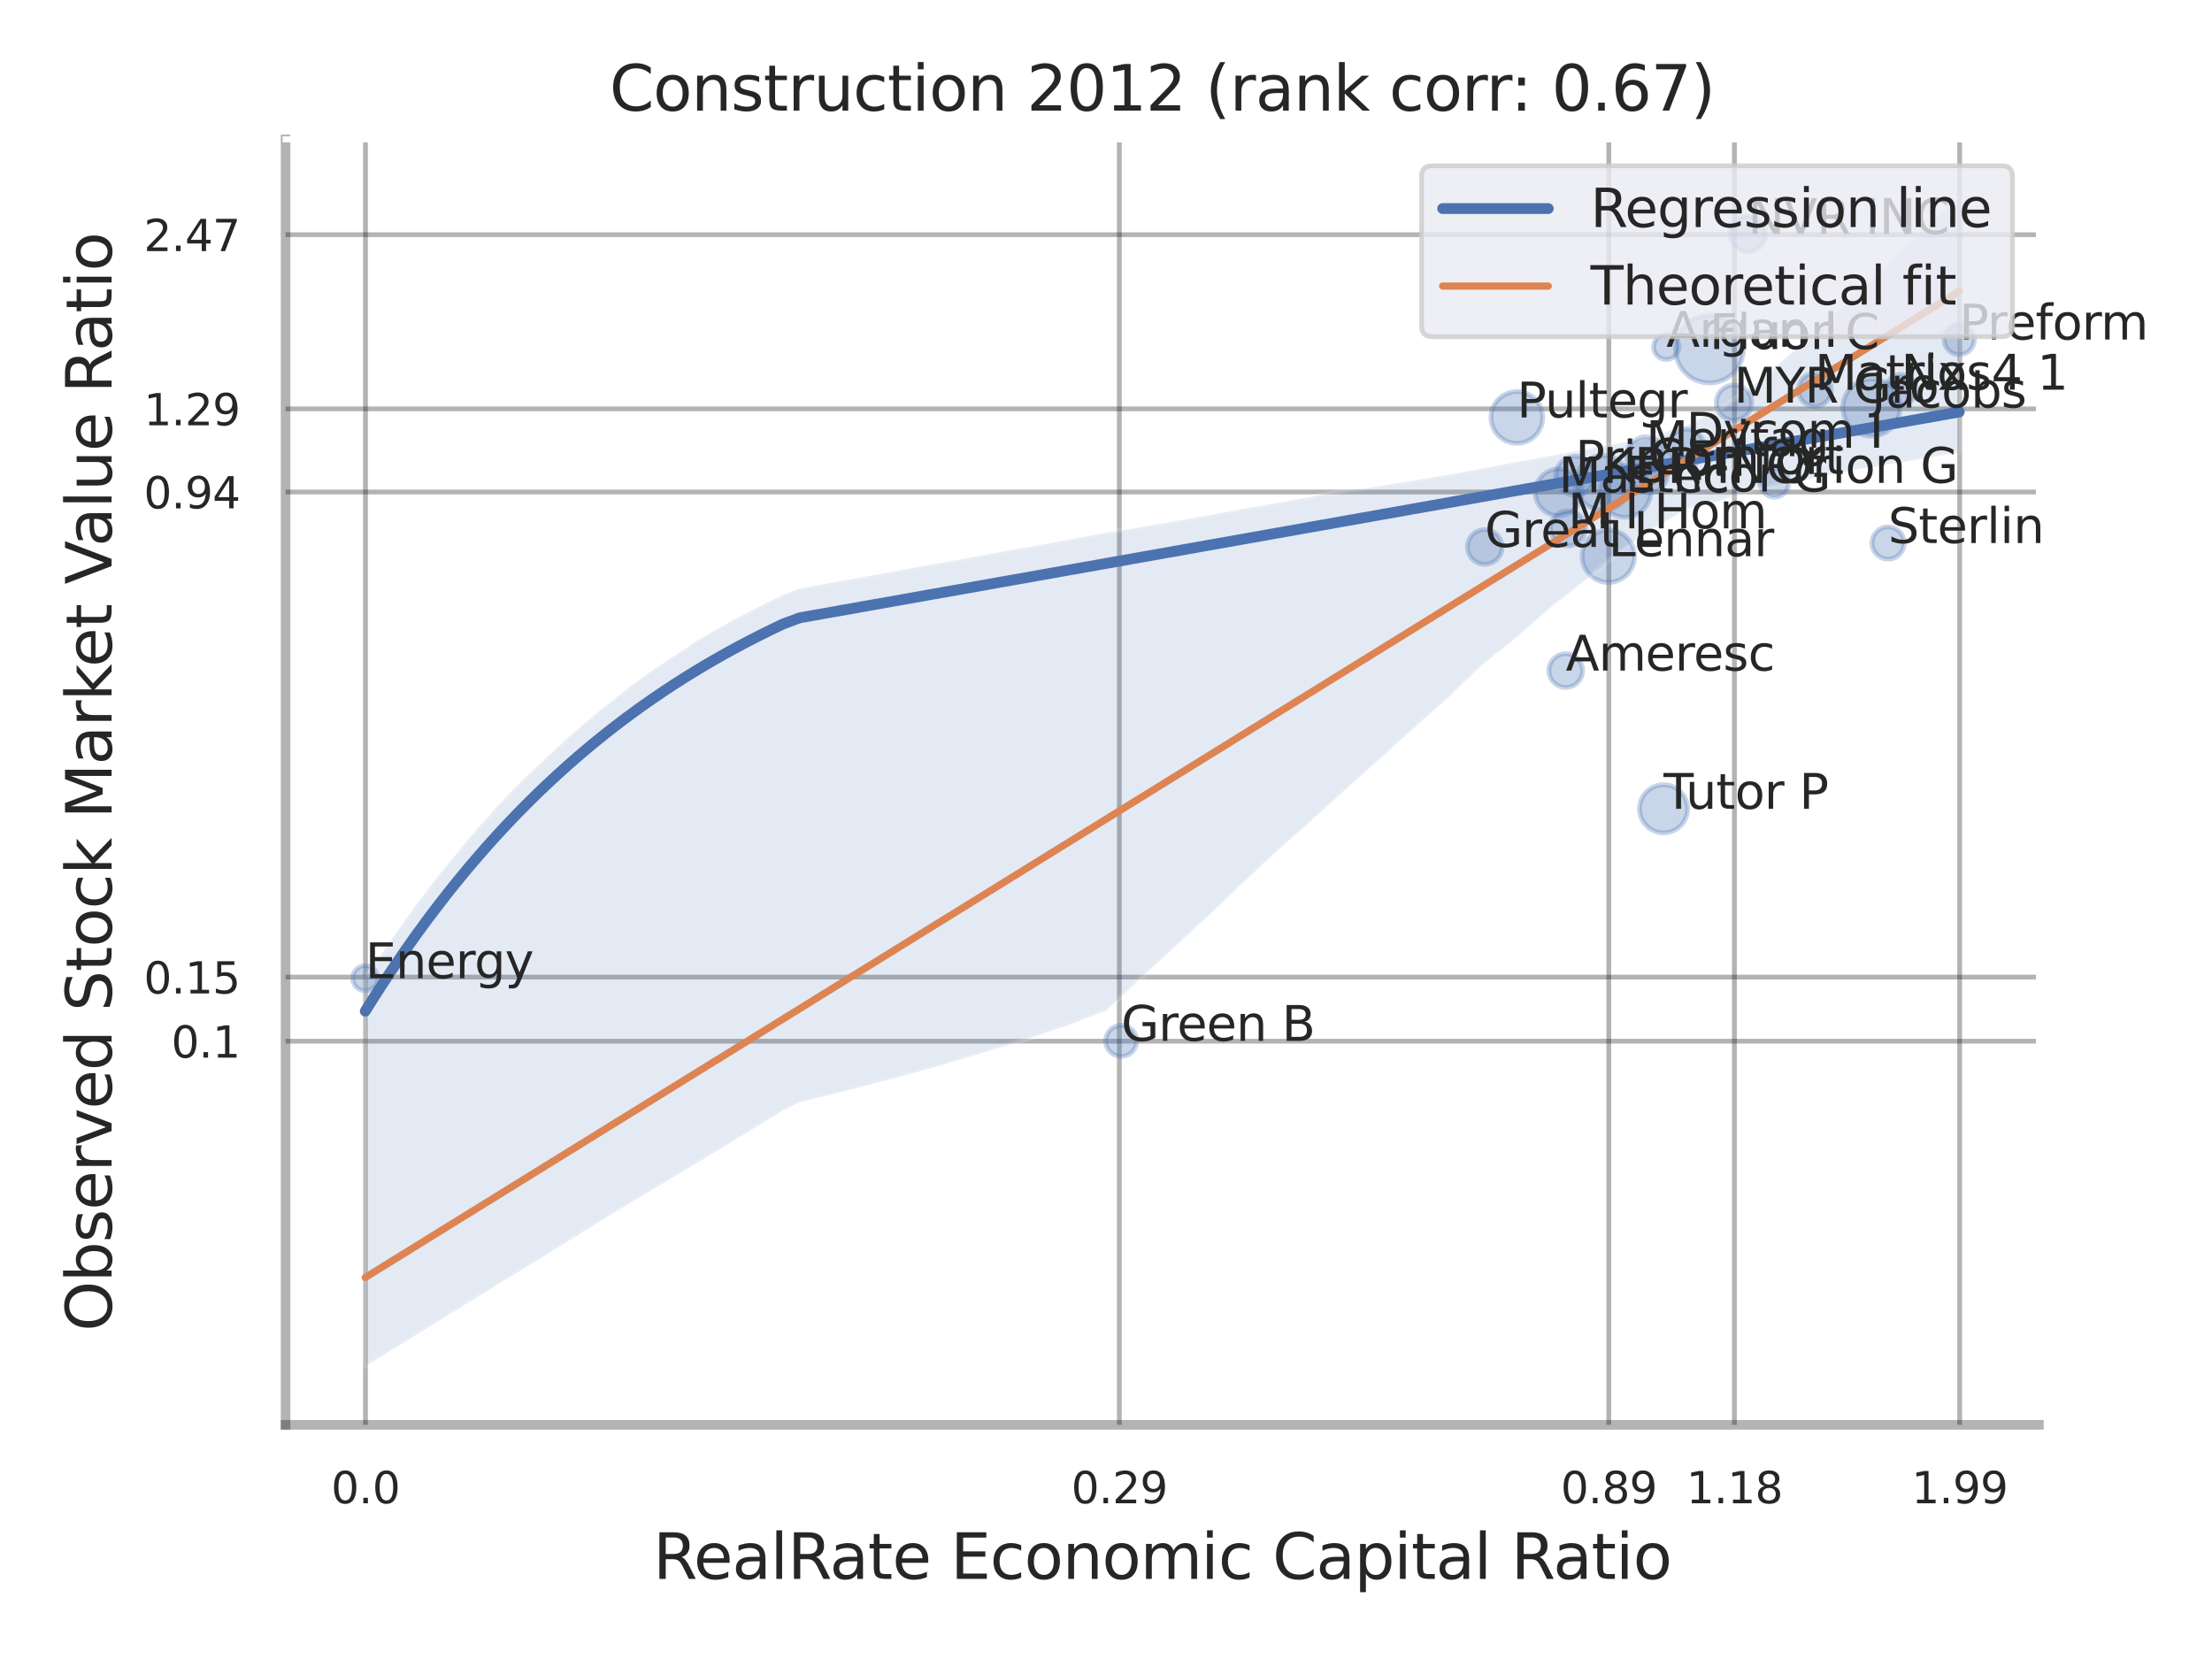 <?xml version="1.0" encoding="utf-8" standalone="no"?>
<!DOCTYPE svg PUBLIC "-//W3C//DTD SVG 1.1//EN"
  "http://www.w3.org/Graphics/SVG/1.1/DTD/svg11.dtd">
<svg xmlns:xlink="http://www.w3.org/1999/xlink" width="460.8pt" height="345.6pt" viewBox="0 0 460.8 345.6" xmlns="http://www.w3.org/2000/svg" version="1.1">
 <defs>
  <style type="text/css">*{stroke-linejoin: round; stroke-linecap: butt}</style>
 </defs>
 <g id="figure_1">
  <g id="patch_1">
   <path d="M 0 345.6 
L 460.8 345.6 
L 460.8 0 
L 0 0 
z
" style="fill: #ffffff"/>
  </g>
  <g id="axes_1">
   <g id="patch_2">
    <path d="M 59.49 296.82 
L 424.743 296.82 
L 424.743 29.04 
L 59.49 29.04 
z
" style="fill: #ffffff"/>
   </g>
   <g id="matplotlib.axis_1">
    <g id="xtick_1">
     <g id="line2d_1">
      <path d="M 76.136 296.82 
L 76.136 29.04 
" clip-path="url(#pd36c798a76)" style="fill: none; stroke: #000000; stroke-opacity: 0.3; stroke-linecap: round"/>
     </g>
     <g id="text_1">
      <!-- 0.0 -->
      <g style="fill: #262626" transform="translate(68.979 313.159) scale(0.09 -0.09)">
       <defs>
        <path id="DejaVuSans-30" d="M 2034 4250 
Q 1547 4250 1301 3770 
Q 1056 3291 1056 2328 
Q 1056 1369 1301 889 
Q 1547 409 2034 409 
Q 2525 409 2770 889 
Q 3016 1369 3016 2328 
Q 3016 3291 2770 3770 
Q 2525 4250 2034 4250 
z
M 2034 4750 
Q 2819 4750 3233 4129 
Q 3647 3509 3647 2328 
Q 3647 1150 3233 529 
Q 2819 -91 2034 -91 
Q 1250 -91 836 529 
Q 422 1150 422 2328 
Q 422 3509 836 4129 
Q 1250 4750 2034 4750 
z
" transform="scale(0.016)"/>
        <path id="DejaVuSans-2e" d="M 684 794 
L 1344 794 
L 1344 0 
L 684 0 
L 684 794 
z
" transform="scale(0.016)"/>
       </defs>
       <use xlink:href="#DejaVuSans-30"/>
       <use xlink:href="#DejaVuSans-2e" x="63.623"/>
       <use xlink:href="#DejaVuSans-30" x="95.41"/>
      </g>
     </g>
    </g>
    <g id="xtick_2">
     <g id="line2d_2">
      <path d="M 233.179 296.82 
L 233.179 29.04 
" clip-path="url(#pd36c798a76)" style="fill: none; stroke: #000000; stroke-opacity: 0.3; stroke-linecap: round"/>
     </g>
     <g id="text_2">
      <!-- 0.29 -->
      <g style="fill: #262626" transform="translate(223.16 313.159) scale(0.09 -0.09)">
       <defs>
        <path id="DejaVuSans-32" d="M 1228 531 
L 3431 531 
L 3431 0 
L 469 0 
L 469 531 
Q 828 903 1448 1529 
Q 2069 2156 2228 2338 
Q 2531 2678 2651 2914 
Q 2772 3150 2772 3378 
Q 2772 3750 2511 3984 
Q 2250 4219 1831 4219 
Q 1534 4219 1204 4116 
Q 875 4013 500 3803 
L 500 4441 
Q 881 4594 1212 4672 
Q 1544 4750 1819 4750 
Q 2544 4750 2975 4387 
Q 3406 4025 3406 3419 
Q 3406 3131 3298 2873 
Q 3191 2616 2906 2266 
Q 2828 2175 2409 1742 
Q 1991 1309 1228 531 
z
" transform="scale(0.016)"/>
        <path id="DejaVuSans-39" d="M 703 97 
L 703 672 
Q 941 559 1184 500 
Q 1428 441 1663 441 
Q 2288 441 2617 861 
Q 2947 1281 2994 2138 
Q 2813 1869 2534 1725 
Q 2256 1581 1919 1581 
Q 1219 1581 811 2004 
Q 403 2428 403 3163 
Q 403 3881 828 4315 
Q 1253 4750 1959 4750 
Q 2769 4750 3195 4129 
Q 3622 3509 3622 2328 
Q 3622 1225 3098 567 
Q 2575 -91 1691 -91 
Q 1453 -91 1209 -44 
Q 966 3 703 97 
z
M 1959 2075 
Q 2384 2075 2632 2365 
Q 2881 2656 2881 3163 
Q 2881 3666 2632 3958 
Q 2384 4250 1959 4250 
Q 1534 4250 1286 3958 
Q 1038 3666 1038 3163 
Q 1038 2656 1286 2365 
Q 1534 2075 1959 2075 
z
" transform="scale(0.016)"/>
       </defs>
       <use xlink:href="#DejaVuSans-30"/>
       <use xlink:href="#DejaVuSans-2e" x="63.623"/>
       <use xlink:href="#DejaVuSans-32" x="95.41"/>
       <use xlink:href="#DejaVuSans-39" x="159.033"/>
      </g>
     </g>
    </g>
    <g id="xtick_3">
     <g id="line2d_3">
      <path d="M 335.143 296.82 
L 335.143 29.04 
" clip-path="url(#pd36c798a76)" style="fill: none; stroke: #000000; stroke-opacity: 0.3; stroke-linecap: round"/>
     </g>
     <g id="text_3">
      <!-- 0.89 -->
      <g style="fill: #262626" transform="translate(325.124 313.159) scale(0.09 -0.09)">
       <defs>
        <path id="DejaVuSans-38" d="M 2034 2216 
Q 1584 2216 1326 1975 
Q 1069 1734 1069 1313 
Q 1069 891 1326 650 
Q 1584 409 2034 409 
Q 2484 409 2743 651 
Q 3003 894 3003 1313 
Q 3003 1734 2745 1975 
Q 2488 2216 2034 2216 
z
M 1403 2484 
Q 997 2584 770 2862 
Q 544 3141 544 3541 
Q 544 4100 942 4425 
Q 1341 4750 2034 4750 
Q 2731 4750 3128 4425 
Q 3525 4100 3525 3541 
Q 3525 3141 3298 2862 
Q 3072 2584 2669 2484 
Q 3125 2378 3379 2068 
Q 3634 1759 3634 1313 
Q 3634 634 3220 271 
Q 2806 -91 2034 -91 
Q 1263 -91 848 271 
Q 434 634 434 1313 
Q 434 1759 690 2068 
Q 947 2378 1403 2484 
z
M 1172 3481 
Q 1172 3119 1398 2916 
Q 1625 2713 2034 2713 
Q 2441 2713 2670 2916 
Q 2900 3119 2900 3481 
Q 2900 3844 2670 4047 
Q 2441 4250 2034 4250 
Q 1625 4250 1398 4047 
Q 1172 3844 1172 3481 
z
" transform="scale(0.016)"/>
       </defs>
       <use xlink:href="#DejaVuSans-30"/>
       <use xlink:href="#DejaVuSans-2e" x="63.623"/>
       <use xlink:href="#DejaVuSans-38" x="95.41"/>
       <use xlink:href="#DejaVuSans-39" x="159.033"/>
      </g>
     </g>
    </g>
    <g id="xtick_4">
     <g id="line2d_4">
      <path d="M 361.311 296.82 
L 361.311 29.04 
" clip-path="url(#pd36c798a76)" style="fill: none; stroke: #000000; stroke-opacity: 0.3; stroke-linecap: round"/>
     </g>
     <g id="text_4">
      <!-- 1.18 -->
      <g style="fill: #262626" transform="translate(351.291 313.159) scale(0.09 -0.09)">
       <defs>
        <path id="DejaVuSans-31" d="M 794 531 
L 1825 531 
L 1825 4091 
L 703 3866 
L 703 4441 
L 1819 4666 
L 2450 4666 
L 2450 531 
L 3481 531 
L 3481 0 
L 794 0 
L 794 531 
z
" transform="scale(0.016)"/>
       </defs>
       <use xlink:href="#DejaVuSans-31"/>
       <use xlink:href="#DejaVuSans-2e" x="63.623"/>
       <use xlink:href="#DejaVuSans-31" x="95.41"/>
       <use xlink:href="#DejaVuSans-38" x="159.033"/>
      </g>
     </g>
    </g>
    <g id="xtick_5">
     <g id="line2d_5">
      <path d="M 408.232 296.82 
L 408.232 29.04 
" clip-path="url(#pd36c798a76)" style="fill: none; stroke: #000000; stroke-opacity: 0.3; stroke-linecap: round"/>
     </g>
     <g id="text_5">
      <!-- 1.99 -->
      <g style="fill: #262626" transform="translate(398.213 313.159) scale(0.09 -0.09)">
       <use xlink:href="#DejaVuSans-31"/>
       <use xlink:href="#DejaVuSans-2e" x="63.623"/>
       <use xlink:href="#DejaVuSans-39" x="95.41"/>
       <use xlink:href="#DejaVuSans-39" x="159.033"/>
      </g>
     </g>
    </g>
    <g id="xtick_6"/>
    <g id="xtick_7"/>
    <g id="text_6">
     <!-- RealRate Economic Capital Ratio -->
     <g style="fill: #262626" transform="translate(136.063 328.908) scale(0.13 -0.13)">
      <defs>
       <path id="DejaVuSans-52" d="M 2841 2188 
Q 3044 2119 3236 1894 
Q 3428 1669 3622 1275 
L 4263 0 
L 3584 0 
L 2988 1197 
Q 2756 1666 2539 1819 
Q 2322 1972 1947 1972 
L 1259 1972 
L 1259 0 
L 628 0 
L 628 4666 
L 2053 4666 
Q 2853 4666 3247 4331 
Q 3641 3997 3641 3322 
Q 3641 2881 3436 2590 
Q 3231 2300 2841 2188 
z
M 1259 4147 
L 1259 2491 
L 2053 2491 
Q 2509 2491 2742 2702 
Q 2975 2913 2975 3322 
Q 2975 3731 2742 3939 
Q 2509 4147 2053 4147 
L 1259 4147 
z
" transform="scale(0.016)"/>
       <path id="DejaVuSans-65" d="M 3597 1894 
L 3597 1613 
L 953 1613 
Q 991 1019 1311 708 
Q 1631 397 2203 397 
Q 2534 397 2845 478 
Q 3156 559 3463 722 
L 3463 178 
Q 3153 47 2828 -22 
Q 2503 -91 2169 -91 
Q 1331 -91 842 396 
Q 353 884 353 1716 
Q 353 2575 817 3079 
Q 1281 3584 2069 3584 
Q 2775 3584 3186 3129 
Q 3597 2675 3597 1894 
z
M 3022 2063 
Q 3016 2534 2758 2815 
Q 2500 3097 2075 3097 
Q 1594 3097 1305 2825 
Q 1016 2553 972 2059 
L 3022 2063 
z
" transform="scale(0.016)"/>
       <path id="DejaVuSans-61" d="M 2194 1759 
Q 1497 1759 1228 1600 
Q 959 1441 959 1056 
Q 959 750 1161 570 
Q 1363 391 1709 391 
Q 2188 391 2477 730 
Q 2766 1069 2766 1631 
L 2766 1759 
L 2194 1759 
z
M 3341 1997 
L 3341 0 
L 2766 0 
L 2766 531 
Q 2569 213 2275 61 
Q 1981 -91 1556 -91 
Q 1019 -91 701 211 
Q 384 513 384 1019 
Q 384 1609 779 1909 
Q 1175 2209 1959 2209 
L 2766 2209 
L 2766 2266 
Q 2766 2663 2505 2880 
Q 2244 3097 1772 3097 
Q 1472 3097 1187 3025 
Q 903 2953 641 2809 
L 641 3341 
Q 956 3463 1253 3523 
Q 1550 3584 1831 3584 
Q 2591 3584 2966 3190 
Q 3341 2797 3341 1997 
z
" transform="scale(0.016)"/>
       <path id="DejaVuSans-6c" d="M 603 4863 
L 1178 4863 
L 1178 0 
L 603 0 
L 603 4863 
z
" transform="scale(0.016)"/>
       <path id="DejaVuSans-74" d="M 1172 4494 
L 1172 3500 
L 2356 3500 
L 2356 3053 
L 1172 3053 
L 1172 1153 
Q 1172 725 1289 603 
Q 1406 481 1766 481 
L 2356 481 
L 2356 0 
L 1766 0 
Q 1100 0 847 248 
Q 594 497 594 1153 
L 594 3053 
L 172 3053 
L 172 3500 
L 594 3500 
L 594 4494 
L 1172 4494 
z
" transform="scale(0.016)"/>
       <path id="DejaVuSans-20" transform="scale(0.016)"/>
       <path id="DejaVuSans-45" d="M 628 4666 
L 3578 4666 
L 3578 4134 
L 1259 4134 
L 1259 2753 
L 3481 2753 
L 3481 2222 
L 1259 2222 
L 1259 531 
L 3634 531 
L 3634 0 
L 628 0 
L 628 4666 
z
" transform="scale(0.016)"/>
       <path id="DejaVuSans-63" d="M 3122 3366 
L 3122 2828 
Q 2878 2963 2633 3030 
Q 2388 3097 2138 3097 
Q 1578 3097 1268 2742 
Q 959 2388 959 1747 
Q 959 1106 1268 751 
Q 1578 397 2138 397 
Q 2388 397 2633 464 
Q 2878 531 3122 666 
L 3122 134 
Q 2881 22 2623 -34 
Q 2366 -91 2075 -91 
Q 1284 -91 818 406 
Q 353 903 353 1747 
Q 353 2603 823 3093 
Q 1294 3584 2113 3584 
Q 2378 3584 2631 3529 
Q 2884 3475 3122 3366 
z
" transform="scale(0.016)"/>
       <path id="DejaVuSans-6f" d="M 1959 3097 
Q 1497 3097 1228 2736 
Q 959 2375 959 1747 
Q 959 1119 1226 758 
Q 1494 397 1959 397 
Q 2419 397 2687 759 
Q 2956 1122 2956 1747 
Q 2956 2369 2687 2733 
Q 2419 3097 1959 3097 
z
M 1959 3584 
Q 2709 3584 3137 3096 
Q 3566 2609 3566 1747 
Q 3566 888 3137 398 
Q 2709 -91 1959 -91 
Q 1206 -91 779 398 
Q 353 888 353 1747 
Q 353 2609 779 3096 
Q 1206 3584 1959 3584 
z
" transform="scale(0.016)"/>
       <path id="DejaVuSans-6e" d="M 3513 2113 
L 3513 0 
L 2938 0 
L 2938 2094 
Q 2938 2591 2744 2837 
Q 2550 3084 2163 3084 
Q 1697 3084 1428 2787 
Q 1159 2491 1159 1978 
L 1159 0 
L 581 0 
L 581 3500 
L 1159 3500 
L 1159 2956 
Q 1366 3272 1645 3428 
Q 1925 3584 2291 3584 
Q 2894 3584 3203 3211 
Q 3513 2838 3513 2113 
z
" transform="scale(0.016)"/>
       <path id="DejaVuSans-6d" d="M 3328 2828 
Q 3544 3216 3844 3400 
Q 4144 3584 4550 3584 
Q 5097 3584 5394 3201 
Q 5691 2819 5691 2113 
L 5691 0 
L 5113 0 
L 5113 2094 
Q 5113 2597 4934 2840 
Q 4756 3084 4391 3084 
Q 3944 3084 3684 2787 
Q 3425 2491 3425 1978 
L 3425 0 
L 2847 0 
L 2847 2094 
Q 2847 2600 2669 2842 
Q 2491 3084 2119 3084 
Q 1678 3084 1418 2786 
Q 1159 2488 1159 1978 
L 1159 0 
L 581 0 
L 581 3500 
L 1159 3500 
L 1159 2956 
Q 1356 3278 1631 3431 
Q 1906 3584 2284 3584 
Q 2666 3584 2933 3390 
Q 3200 3197 3328 2828 
z
" transform="scale(0.016)"/>
       <path id="DejaVuSans-69" d="M 603 3500 
L 1178 3500 
L 1178 0 
L 603 0 
L 603 3500 
z
M 603 4863 
L 1178 4863 
L 1178 4134 
L 603 4134 
L 603 4863 
z
" transform="scale(0.016)"/>
       <path id="DejaVuSans-43" d="M 4122 4306 
L 4122 3641 
Q 3803 3938 3442 4084 
Q 3081 4231 2675 4231 
Q 1875 4231 1450 3742 
Q 1025 3253 1025 2328 
Q 1025 1406 1450 917 
Q 1875 428 2675 428 
Q 3081 428 3442 575 
Q 3803 722 4122 1019 
L 4122 359 
Q 3791 134 3420 21 
Q 3050 -91 2638 -91 
Q 1578 -91 968 557 
Q 359 1206 359 2328 
Q 359 3453 968 4101 
Q 1578 4750 2638 4750 
Q 3056 4750 3426 4639 
Q 3797 4528 4122 4306 
z
" transform="scale(0.016)"/>
       <path id="DejaVuSans-70" d="M 1159 525 
L 1159 -1331 
L 581 -1331 
L 581 3500 
L 1159 3500 
L 1159 2969 
Q 1341 3281 1617 3432 
Q 1894 3584 2278 3584 
Q 2916 3584 3314 3078 
Q 3713 2572 3713 1747 
Q 3713 922 3314 415 
Q 2916 -91 2278 -91 
Q 1894 -91 1617 61 
Q 1341 213 1159 525 
z
M 3116 1747 
Q 3116 2381 2855 2742 
Q 2594 3103 2138 3103 
Q 1681 3103 1420 2742 
Q 1159 2381 1159 1747 
Q 1159 1113 1420 752 
Q 1681 391 2138 391 
Q 2594 391 2855 752 
Q 3116 1113 3116 1747 
z
" transform="scale(0.016)"/>
      </defs>
      <use xlink:href="#DejaVuSans-52"/>
      <use xlink:href="#DejaVuSans-65" x="64.982"/>
      <use xlink:href="#DejaVuSans-61" x="126.506"/>
      <use xlink:href="#DejaVuSans-6c" x="187.785"/>
      <use xlink:href="#DejaVuSans-52" x="215.568"/>
      <use xlink:href="#DejaVuSans-61" x="282.801"/>
      <use xlink:href="#DejaVuSans-74" x="344.08"/>
      <use xlink:href="#DejaVuSans-65" x="383.289"/>
      <use xlink:href="#DejaVuSans-20" x="444.812"/>
      <use xlink:href="#DejaVuSans-45" x="476.6"/>
      <use xlink:href="#DejaVuSans-63" x="539.783"/>
      <use xlink:href="#DejaVuSans-6f" x="594.764"/>
      <use xlink:href="#DejaVuSans-6e" x="655.945"/>
      <use xlink:href="#DejaVuSans-6f" x="719.324"/>
      <use xlink:href="#DejaVuSans-6d" x="780.506"/>
      <use xlink:href="#DejaVuSans-69" x="877.918"/>
      <use xlink:href="#DejaVuSans-63" x="905.701"/>
      <use xlink:href="#DejaVuSans-20" x="960.682"/>
      <use xlink:href="#DejaVuSans-43" x="992.469"/>
      <use xlink:href="#DejaVuSans-61" x="1062.293"/>
      <use xlink:href="#DejaVuSans-70" x="1123.572"/>
      <use xlink:href="#DejaVuSans-69" x="1187.049"/>
      <use xlink:href="#DejaVuSans-74" x="1214.832"/>
      <use xlink:href="#DejaVuSans-61" x="1254.041"/>
      <use xlink:href="#DejaVuSans-6c" x="1315.32"/>
      <use xlink:href="#DejaVuSans-20" x="1343.104"/>
      <use xlink:href="#DejaVuSans-52" x="1374.891"/>
      <use xlink:href="#DejaVuSans-61" x="1442.123"/>
      <use xlink:href="#DejaVuSans-74" x="1503.402"/>
      <use xlink:href="#DejaVuSans-69" x="1542.611"/>
      <use xlink:href="#DejaVuSans-6f" x="1570.395"/>
     </g>
    </g>
   </g>
   <g id="matplotlib.axis_2">
    <g id="ytick_1">
     <g id="line2d_6">
      <path d="M 59.49 216.899 
L 424.743 216.899 
" clip-path="url(#pd36c798a76)" style="fill: none; stroke: #000000; stroke-opacity: 0.3; stroke-linecap: round"/>
     </g>
     <g id="text_7">
      <!-- 0.1 -->
      <g style="fill: #262626" transform="translate(35.677 220.318) scale(0.09 -0.09)">
       <use xlink:href="#DejaVuSans-30"/>
       <use xlink:href="#DejaVuSans-2e" x="63.623"/>
       <use xlink:href="#DejaVuSans-31" x="95.41"/>
      </g>
     </g>
    </g>
    <g id="ytick_2">
     <g id="line2d_7">
      <path d="M 59.49 203.541 
L 424.743 203.541 
" clip-path="url(#pd36c798a76)" style="fill: none; stroke: #000000; stroke-opacity: 0.3; stroke-linecap: round"/>
     </g>
     <g id="text_8">
      <!-- 0.15 -->
      <g style="fill: #262626" transform="translate(29.951 206.96) scale(0.09 -0.09)">
       <defs>
        <path id="DejaVuSans-35" d="M 691 4666 
L 3169 4666 
L 3169 4134 
L 1269 4134 
L 1269 2991 
Q 1406 3038 1543 3061 
Q 1681 3084 1819 3084 
Q 2600 3084 3056 2656 
Q 3513 2228 3513 1497 
Q 3513 744 3044 326 
Q 2575 -91 1722 -91 
Q 1428 -91 1123 -41 
Q 819 9 494 109 
L 494 744 
Q 775 591 1075 516 
Q 1375 441 1709 441 
Q 2250 441 2565 725 
Q 2881 1009 2881 1497 
Q 2881 1984 2565 2268 
Q 2250 2553 1709 2553 
Q 1456 2553 1204 2497 
Q 953 2441 691 2322 
L 691 4666 
z
" transform="scale(0.016)"/>
       </defs>
       <use xlink:href="#DejaVuSans-30"/>
       <use xlink:href="#DejaVuSans-2e" x="63.623"/>
       <use xlink:href="#DejaVuSans-31" x="95.41"/>
       <use xlink:href="#DejaVuSans-35" x="159.033"/>
      </g>
     </g>
    </g>
    <g id="ytick_3">
     <g id="line2d_8">
      <path d="M 59.49 102.484 
L 424.743 102.484 
" clip-path="url(#pd36c798a76)" style="fill: none; stroke: #000000; stroke-opacity: 0.3; stroke-linecap: round"/>
     </g>
     <g id="text_9">
      <!-- 0.94 -->
      <g style="fill: #262626" transform="translate(29.951 105.904) scale(0.09 -0.09)">
       <defs>
        <path id="DejaVuSans-34" d="M 2419 4116 
L 825 1625 
L 2419 1625 
L 2419 4116 
z
M 2253 4666 
L 3047 4666 
L 3047 1625 
L 3713 1625 
L 3713 1100 
L 3047 1100 
L 3047 0 
L 2419 0 
L 2419 1100 
L 313 1100 
L 313 1709 
L 2253 4666 
z
" transform="scale(0.016)"/>
       </defs>
       <use xlink:href="#DejaVuSans-30"/>
       <use xlink:href="#DejaVuSans-2e" x="63.623"/>
       <use xlink:href="#DejaVuSans-39" x="95.41"/>
       <use xlink:href="#DejaVuSans-34" x="159.033"/>
      </g>
     </g>
    </g>
    <g id="ytick_4">
     <g id="line2d_9">
      <path d="M 59.49 85.176 
L 424.743 85.176 
" clip-path="url(#pd36c798a76)" style="fill: none; stroke: #000000; stroke-opacity: 0.3; stroke-linecap: round"/>
     </g>
     <g id="text_10">
      <!-- 1.29 -->
      <g style="fill: #262626" transform="translate(29.951 88.596) scale(0.09 -0.09)">
       <use xlink:href="#DejaVuSans-31"/>
       <use xlink:href="#DejaVuSans-2e" x="63.623"/>
       <use xlink:href="#DejaVuSans-32" x="95.41"/>
       <use xlink:href="#DejaVuSans-39" x="159.033"/>
      </g>
     </g>
    </g>
    <g id="ytick_5">
     <g id="line2d_10">
      <path d="M 59.49 48.885 
L 424.743 48.885 
" clip-path="url(#pd36c798a76)" style="fill: none; stroke: #000000; stroke-opacity: 0.3; stroke-linecap: round"/>
     </g>
     <g id="text_11">
      <!-- 2.47 -->
      <g style="fill: #262626" transform="translate(29.951 52.305) scale(0.09 -0.09)">
       <defs>
        <path id="DejaVuSans-37" d="M 525 4666 
L 3525 4666 
L 3525 4397 
L 1831 0 
L 1172 0 
L 2766 4134 
L 525 4134 
L 525 4666 
z
" transform="scale(0.016)"/>
       </defs>
       <use xlink:href="#DejaVuSans-32"/>
       <use xlink:href="#DejaVuSans-2e" x="63.623"/>
       <use xlink:href="#DejaVuSans-34" x="95.41"/>
       <use xlink:href="#DejaVuSans-37" x="159.033"/>
      </g>
     </g>
    </g>
    <g id="ytick_6"/>
    <g id="ytick_7"/>
    <g id="ytick_8"/>
    <g id="text_12">
     <!-- Observed Stock Market Value Ratio -->
     <g style="fill: #262626" transform="translate(23.247 277.332) rotate(-90) scale(0.13 -0.13)">
      <defs>
       <path id="DejaVuSans-4f" d="M 2522 4238 
Q 1834 4238 1429 3725 
Q 1025 3213 1025 2328 
Q 1025 1447 1429 934 
Q 1834 422 2522 422 
Q 3209 422 3611 934 
Q 4013 1447 4013 2328 
Q 4013 3213 3611 3725 
Q 3209 4238 2522 4238 
z
M 2522 4750 
Q 3503 4750 4090 4092 
Q 4678 3434 4678 2328 
Q 4678 1225 4090 567 
Q 3503 -91 2522 -91 
Q 1538 -91 948 565 
Q 359 1222 359 2328 
Q 359 3434 948 4092 
Q 1538 4750 2522 4750 
z
" transform="scale(0.016)"/>
       <path id="DejaVuSans-62" d="M 3116 1747 
Q 3116 2381 2855 2742 
Q 2594 3103 2138 3103 
Q 1681 3103 1420 2742 
Q 1159 2381 1159 1747 
Q 1159 1113 1420 752 
Q 1681 391 2138 391 
Q 2594 391 2855 752 
Q 3116 1113 3116 1747 
z
M 1159 2969 
Q 1341 3281 1617 3432 
Q 1894 3584 2278 3584 
Q 2916 3584 3314 3078 
Q 3713 2572 3713 1747 
Q 3713 922 3314 415 
Q 2916 -91 2278 -91 
Q 1894 -91 1617 61 
Q 1341 213 1159 525 
L 1159 0 
L 581 0 
L 581 4863 
L 1159 4863 
L 1159 2969 
z
" transform="scale(0.016)"/>
       <path id="DejaVuSans-73" d="M 2834 3397 
L 2834 2853 
Q 2591 2978 2328 3040 
Q 2066 3103 1784 3103 
Q 1356 3103 1142 2972 
Q 928 2841 928 2578 
Q 928 2378 1081 2264 
Q 1234 2150 1697 2047 
L 1894 2003 
Q 2506 1872 2764 1633 
Q 3022 1394 3022 966 
Q 3022 478 2636 193 
Q 2250 -91 1575 -91 
Q 1294 -91 989 -36 
Q 684 19 347 128 
L 347 722 
Q 666 556 975 473 
Q 1284 391 1588 391 
Q 1994 391 2212 530 
Q 2431 669 2431 922 
Q 2431 1156 2273 1281 
Q 2116 1406 1581 1522 
L 1381 1569 
Q 847 1681 609 1914 
Q 372 2147 372 2553 
Q 372 3047 722 3315 
Q 1072 3584 1716 3584 
Q 2034 3584 2315 3537 
Q 2597 3491 2834 3397 
z
" transform="scale(0.016)"/>
       <path id="DejaVuSans-72" d="M 2631 2963 
Q 2534 3019 2420 3045 
Q 2306 3072 2169 3072 
Q 1681 3072 1420 2755 
Q 1159 2438 1159 1844 
L 1159 0 
L 581 0 
L 581 3500 
L 1159 3500 
L 1159 2956 
Q 1341 3275 1631 3429 
Q 1922 3584 2338 3584 
Q 2397 3584 2469 3576 
Q 2541 3569 2628 3553 
L 2631 2963 
z
" transform="scale(0.016)"/>
       <path id="DejaVuSans-76" d="M 191 3500 
L 800 3500 
L 1894 563 
L 2988 3500 
L 3597 3500 
L 2284 0 
L 1503 0 
L 191 3500 
z
" transform="scale(0.016)"/>
       <path id="DejaVuSans-64" d="M 2906 2969 
L 2906 4863 
L 3481 4863 
L 3481 0 
L 2906 0 
L 2906 525 
Q 2725 213 2448 61 
Q 2172 -91 1784 -91 
Q 1150 -91 751 415 
Q 353 922 353 1747 
Q 353 2572 751 3078 
Q 1150 3584 1784 3584 
Q 2172 3584 2448 3432 
Q 2725 3281 2906 2969 
z
M 947 1747 
Q 947 1113 1208 752 
Q 1469 391 1925 391 
Q 2381 391 2643 752 
Q 2906 1113 2906 1747 
Q 2906 2381 2643 2742 
Q 2381 3103 1925 3103 
Q 1469 3103 1208 2742 
Q 947 2381 947 1747 
z
" transform="scale(0.016)"/>
       <path id="DejaVuSans-53" d="M 3425 4513 
L 3425 3897 
Q 3066 4069 2747 4153 
Q 2428 4238 2131 4238 
Q 1616 4238 1336 4038 
Q 1056 3838 1056 3469 
Q 1056 3159 1242 3001 
Q 1428 2844 1947 2747 
L 2328 2669 
Q 3034 2534 3370 2195 
Q 3706 1856 3706 1288 
Q 3706 609 3251 259 
Q 2797 -91 1919 -91 
Q 1588 -91 1214 -16 
Q 841 59 441 206 
L 441 856 
Q 825 641 1194 531 
Q 1563 422 1919 422 
Q 2459 422 2753 634 
Q 3047 847 3047 1241 
Q 3047 1584 2836 1778 
Q 2625 1972 2144 2069 
L 1759 2144 
Q 1053 2284 737 2584 
Q 422 2884 422 3419 
Q 422 4038 858 4394 
Q 1294 4750 2059 4750 
Q 2388 4750 2728 4690 
Q 3069 4631 3425 4513 
z
" transform="scale(0.016)"/>
       <path id="DejaVuSans-6b" d="M 581 4863 
L 1159 4863 
L 1159 1991 
L 2875 3500 
L 3609 3500 
L 1753 1863 
L 3688 0 
L 2938 0 
L 1159 1709 
L 1159 0 
L 581 0 
L 581 4863 
z
" transform="scale(0.016)"/>
       <path id="DejaVuSans-4d" d="M 628 4666 
L 1569 4666 
L 2759 1491 
L 3956 4666 
L 4897 4666 
L 4897 0 
L 4281 0 
L 4281 4097 
L 3078 897 
L 2444 897 
L 1241 4097 
L 1241 0 
L 628 0 
L 628 4666 
z
" transform="scale(0.016)"/>
       <path id="DejaVuSans-56" d="M 1831 0 
L 50 4666 
L 709 4666 
L 2188 738 
L 3669 4666 
L 4325 4666 
L 2547 0 
L 1831 0 
z
" transform="scale(0.016)"/>
       <path id="DejaVuSans-75" d="M 544 1381 
L 544 3500 
L 1119 3500 
L 1119 1403 
Q 1119 906 1312 657 
Q 1506 409 1894 409 
Q 2359 409 2629 706 
Q 2900 1003 2900 1516 
L 2900 3500 
L 3475 3500 
L 3475 0 
L 2900 0 
L 2900 538 
Q 2691 219 2414 64 
Q 2138 -91 1772 -91 
Q 1169 -91 856 284 
Q 544 659 544 1381 
z
M 1991 3584 
L 1991 3584 
z
" transform="scale(0.016)"/>
      </defs>
      <use xlink:href="#DejaVuSans-4f"/>
      <use xlink:href="#DejaVuSans-62" x="78.711"/>
      <use xlink:href="#DejaVuSans-73" x="142.188"/>
      <use xlink:href="#DejaVuSans-65" x="194.287"/>
      <use xlink:href="#DejaVuSans-72" x="255.811"/>
      <use xlink:href="#DejaVuSans-76" x="296.924"/>
      <use xlink:href="#DejaVuSans-65" x="356.104"/>
      <use xlink:href="#DejaVuSans-64" x="417.627"/>
      <use xlink:href="#DejaVuSans-20" x="481.104"/>
      <use xlink:href="#DejaVuSans-53" x="512.891"/>
      <use xlink:href="#DejaVuSans-74" x="576.367"/>
      <use xlink:href="#DejaVuSans-6f" x="615.576"/>
      <use xlink:href="#DejaVuSans-63" x="676.758"/>
      <use xlink:href="#DejaVuSans-6b" x="731.738"/>
      <use xlink:href="#DejaVuSans-20" x="789.648"/>
      <use xlink:href="#DejaVuSans-4d" x="821.436"/>
      <use xlink:href="#DejaVuSans-61" x="907.715"/>
      <use xlink:href="#DejaVuSans-72" x="968.994"/>
      <use xlink:href="#DejaVuSans-6b" x="1010.107"/>
      <use xlink:href="#DejaVuSans-65" x="1064.393"/>
      <use xlink:href="#DejaVuSans-74" x="1125.916"/>
      <use xlink:href="#DejaVuSans-20" x="1165.125"/>
      <use xlink:href="#DejaVuSans-56" x="1196.912"/>
      <use xlink:href="#DejaVuSans-61" x="1257.57"/>
      <use xlink:href="#DejaVuSans-6c" x="1318.85"/>
      <use xlink:href="#DejaVuSans-75" x="1346.633"/>
      <use xlink:href="#DejaVuSans-65" x="1410.012"/>
      <use xlink:href="#DejaVuSans-20" x="1471.535"/>
      <use xlink:href="#DejaVuSans-52" x="1503.322"/>
      <use xlink:href="#DejaVuSans-61" x="1570.555"/>
      <use xlink:href="#DejaVuSans-74" x="1631.834"/>
      <use xlink:href="#DejaVuSans-69" x="1671.043"/>
      <use xlink:href="#DejaVuSans-6f" x="1698.826"/>
     </g>
    </g>
   </g>
   <g id="PathCollection_1">
    <path d="M 324.697 107.441 
C 325.99 107.441 327.23 106.928 328.144 106.013 
C 329.058 105.099 329.572 103.859 329.572 102.566 
C 329.572 101.274 329.058 100.034 328.144 99.119 
C 327.23 98.205 325.99 97.692 324.697 97.692 
C 323.404 97.692 322.164 98.205 321.25 99.119 
C 320.336 100.034 319.822 101.274 319.822 102.566 
C 319.822 103.859 320.336 105.099 321.25 106.013 
C 322.164 106.928 323.404 107.441 324.697 107.441 
z
" clip-path="url(#pd36c798a76)" style="fill: #4c72b0; fill-opacity: 0.3; stroke: #4c72b0; stroke-opacity: 0.3"/>
    <path d="M 389.858 90.865 
C 391.44 90.865 392.957 90.236 394.076 89.118 
C 395.195 87.999 395.823 86.482 395.823 84.9 
C 395.823 83.318 395.195 81.801 394.076 80.682 
C 392.957 79.564 391.44 78.935 389.858 78.935 
C 388.276 78.935 386.759 79.564 385.64 80.682 
C 384.522 81.801 383.893 83.318 383.893 84.9 
C 383.893 86.482 384.522 87.999 385.64 89.118 
C 386.759 90.236 388.276 90.865 389.858 90.865 
z
" clip-path="url(#pd36c798a76)" style="fill: #4c72b0; fill-opacity: 0.3; stroke: #4c72b0; stroke-opacity: 0.3"/>
    <path d="M 351.257 97.145 
C 352.283 97.145 353.267 96.738 353.992 96.012 
C 354.717 95.287 355.125 94.303 355.125 93.278 
C 355.125 92.252 354.717 91.268 353.992 90.543 
C 353.267 89.818 352.283 89.41 351.257 89.41 
C 350.231 89.41 349.248 89.818 348.522 90.543 
C 347.797 91.268 347.389 92.252 347.389 93.278 
C 347.389 94.303 347.797 95.287 348.522 96.012 
C 349.248 96.738 350.231 97.145 351.257 97.145 
z
" clip-path="url(#pd36c798a76)" style="fill: #4c72b0; fill-opacity: 0.3; stroke: #4c72b0; stroke-opacity: 0.3"/>
    <path d="M 346.551 173.503 
C 347.881 173.503 349.157 172.975 350.098 172.034 
C 351.038 171.094 351.567 169.818 351.567 168.488 
C 351.567 167.158 351.038 165.882 350.098 164.941 
C 349.157 164.001 347.881 163.472 346.551 163.472 
C 345.221 163.472 343.945 164.001 343.005 164.941 
C 342.064 165.882 341.536 167.158 341.536 168.488 
C 341.536 169.818 342.064 171.094 343.005 172.034 
C 343.945 172.975 345.221 173.503 346.551 173.503 
z
" clip-path="url(#pd36c798a76)" style="fill: #4c72b0; fill-opacity: 0.3; stroke: #4c72b0; stroke-opacity: 0.3"/>
    <path d="M 408.14 73.88 
C 408.975 73.88 409.775 73.548 410.366 72.958 
C 410.956 72.368 411.287 71.567 411.287 70.733 
C 411.287 69.898 410.956 69.097 410.366 68.507 
C 409.775 67.917 408.975 67.585 408.14 67.585 
C 407.306 67.585 406.505 67.917 405.915 68.507 
C 405.325 69.097 404.993 69.898 404.993 70.733 
C 404.993 71.567 405.325 72.368 405.915 72.958 
C 406.505 73.548 407.306 73.88 408.14 73.88 
z
" clip-path="url(#pd36c798a76)" style="fill: #4c72b0; fill-opacity: 0.3; stroke: #4c72b0; stroke-opacity: 0.3"/>
    <path d="M 347.123 74.893 
C 347.825 74.893 348.499 74.614 348.995 74.118 
C 349.492 73.621 349.771 72.947 349.771 72.245 
C 349.771 71.543 349.492 70.869 348.995 70.372 
C 348.499 69.876 347.825 69.597 347.123 69.597 
C 346.42 69.597 345.747 69.876 345.25 70.372 
C 344.753 70.869 344.474 71.543 344.474 72.245 
C 344.474 72.947 344.753 73.621 345.25 74.118 
C 345.747 74.614 346.42 74.893 347.123 74.893 
z
" clip-path="url(#pd36c798a76)" style="fill: #4c72b0; fill-opacity: 0.3; stroke: #4c72b0; stroke-opacity: 0.3"/>
    <path d="M 338.547 107.749 
C 339.966 107.749 341.328 107.185 342.331 106.182 
C 343.335 105.178 343.899 103.817 343.899 102.397 
C 343.899 100.978 343.335 99.617 342.331 98.613 
C 341.328 97.609 339.966 97.045 338.547 97.045 
C 337.127 97.045 335.766 97.609 334.762 98.613 
C 333.759 99.617 333.195 100.978 333.195 102.397 
C 333.195 103.817 333.759 105.178 334.762 106.182 
C 335.766 107.185 337.127 107.749 338.547 107.749 
z
" clip-path="url(#pd36c798a76)" style="fill: #4c72b0; fill-opacity: 0.3; stroke: #4c72b0; stroke-opacity: 0.3"/>
    <path d="M 361.216 87.557 
C 362.192 87.557 363.128 87.17 363.818 86.48 
C 364.508 85.79 364.895 84.854 364.895 83.878 
C 364.895 82.903 364.508 81.967 363.818 81.277 
C 363.128 80.587 362.192 80.199 361.216 80.199 
C 360.24 80.199 359.305 80.587 358.615 81.277 
C 357.925 81.967 357.537 82.903 357.537 83.878 
C 357.537 84.854 357.925 85.79 358.615 86.48 
C 359.305 87.17 360.24 87.557 361.216 87.557 
z
" clip-path="url(#pd36c798a76)" style="fill: #4c72b0; fill-opacity: 0.3; stroke: #4c72b0; stroke-opacity: 0.3"/>
    <path d="M 326.63 113.718 
C 327.598 113.718 328.527 113.333 329.212 112.648 
C 329.897 111.964 330.282 111.034 330.282 110.066 
C 330.282 109.097 329.897 108.168 329.212 107.483 
C 328.527 106.798 327.598 106.413 326.63 106.413 
C 325.661 106.413 324.732 106.798 324.047 107.483 
C 323.362 108.168 322.977 109.097 322.977 110.066 
C 322.977 111.034 323.362 111.964 324.047 112.648 
C 324.732 113.333 325.661 113.718 326.63 113.718 
z
" clip-path="url(#pd36c798a76)" style="fill: #4c72b0; fill-opacity: 0.3; stroke: #4c72b0; stroke-opacity: 0.3"/>
    <path d="M 315.995 92.351 
C 317.424 92.351 318.795 91.783 319.806 90.772 
C 320.817 89.761 321.385 88.39 321.385 86.961 
C 321.385 85.531 320.817 84.16 319.806 83.149 
C 318.795 82.139 317.424 81.571 315.995 81.571 
C 314.565 81.571 313.194 82.139 312.183 83.149 
C 311.173 84.16 310.605 85.531 310.605 86.961 
C 310.605 88.39 311.173 89.761 312.183 90.772 
C 313.194 91.783 314.565 92.351 315.995 92.351 
z
" clip-path="url(#pd36c798a76)" style="fill: #4c72b0; fill-opacity: 0.3; stroke: #4c72b0; stroke-opacity: 0.3"/>
    <path d="M 342.863 99.047 
C 343.93 99.047 344.954 98.622 345.709 97.868 
C 346.463 97.113 346.887 96.089 346.887 95.022 
C 346.887 93.954 346.463 92.931 345.709 92.176 
C 344.954 91.421 343.93 90.997 342.863 90.997 
C 341.795 90.997 340.772 91.421 340.017 92.176 
C 339.262 92.931 338.838 93.954 338.838 95.022 
C 338.838 96.089 339.262 97.113 340.017 97.868 
C 340.772 98.622 341.795 99.047 342.863 99.047 
z
" clip-path="url(#pd36c798a76)" style="fill: #4c72b0; fill-opacity: 0.3; stroke: #4c72b0; stroke-opacity: 0.3"/>
    <path d="M 378.057 84.661 
C 378.972 84.661 379.85 84.298 380.497 83.651 
C 381.144 83.004 381.508 82.126 381.508 81.211 
C 381.508 80.296 381.144 79.418 380.497 78.771 
C 379.85 78.124 378.972 77.761 378.057 77.761 
C 377.142 77.761 376.265 78.124 375.618 78.771 
C 374.971 79.418 374.607 80.296 374.607 81.211 
C 374.607 82.126 374.971 83.004 375.618 83.651 
C 376.265 84.298 377.142 84.661 378.057 84.661 
z
" clip-path="url(#pd36c798a76)" style="fill: #4c72b0; fill-opacity: 0.3; stroke: #4c72b0; stroke-opacity: 0.3"/>
    <path d="M 393.325 116.48 
C 394.215 116.48 395.07 116.126 395.699 115.496 
C 396.329 114.867 396.683 114.013 396.683 113.122 
C 396.683 112.232 396.329 111.377 395.699 110.748 
C 395.07 110.118 394.215 109.764 393.325 109.764 
C 392.434 109.764 391.58 110.118 390.951 110.748 
C 390.321 111.377 389.967 112.232 389.967 113.122 
C 389.967 114.013 390.321 114.867 390.951 115.496 
C 391.58 116.126 392.434 116.48 393.325 116.48 
z
" clip-path="url(#pd36c798a76)" style="fill: #4c72b0; fill-opacity: 0.3; stroke: #4c72b0; stroke-opacity: 0.3"/>
    <path d="M 364.103 52.45 
C 365.09 52.45 366.038 52.057 366.736 51.359 
C 367.434 50.661 367.827 49.713 367.827 48.726 
C 367.827 47.738 367.434 46.791 366.736 46.092 
C 366.038 45.394 365.09 45.002 364.103 45.002 
C 363.115 45.002 362.168 45.394 361.469 46.092 
C 360.771 46.791 360.379 47.738 360.379 48.726 
C 360.379 49.713 360.771 50.661 361.469 51.359 
C 362.168 52.057 363.115 52.45 364.103 52.45 
z
" clip-path="url(#pd36c798a76)" style="fill: #4c72b0; fill-opacity: 0.3; stroke: #4c72b0; stroke-opacity: 0.3"/>
    <path d="M 335.05 121.33 
C 336.499 121.33 337.889 120.754 338.914 119.73 
C 339.939 118.705 340.515 117.315 340.515 115.866 
C 340.515 114.417 339.939 113.026 338.914 112.002 
C 337.889 110.977 336.499 110.401 335.05 110.401 
C 333.601 110.401 332.211 110.977 331.186 112.002 
C 330.162 113.026 329.586 114.417 329.586 115.866 
C 329.586 117.315 330.162 118.705 331.186 119.73 
C 332.211 120.754 333.601 121.33 335.05 121.33 
z
" clip-path="url(#pd36c798a76)" style="fill: #4c72b0; fill-opacity: 0.3; stroke: #4c72b0; stroke-opacity: 0.3"/>
    <path d="M 343.502 102.632 
C 344.537 102.632 345.529 102.221 346.261 101.489 
C 346.992 100.758 347.403 99.766 347.403 98.731 
C 347.403 97.697 346.992 96.705 346.261 95.973 
C 345.529 95.242 344.537 94.831 343.502 94.831 
C 342.468 94.831 341.476 95.242 340.744 95.973 
C 340.013 96.705 339.602 97.697 339.602 98.731 
C 339.602 99.766 340.013 100.758 340.744 101.489 
C 341.476 102.221 342.468 102.632 343.502 102.632 
z
" clip-path="url(#pd36c798a76)" style="fill: #4c72b0; fill-opacity: 0.3; stroke: #4c72b0; stroke-opacity: 0.3"/>
    <path d="M 356.11 79.777 
C 357.985 79.777 359.784 79.032 361.11 77.706 
C 362.436 76.38 363.181 74.581 363.181 72.706 
C 363.181 70.83 362.436 69.032 361.11 67.706 
C 359.784 66.38 357.985 65.635 356.11 65.635 
C 354.235 65.635 352.436 66.38 351.11 67.706 
C 349.784 69.032 349.039 70.83 349.039 72.706 
C 349.039 74.581 349.784 76.38 351.11 77.706 
C 352.436 79.032 354.235 79.777 356.11 79.777 
z
" clip-path="url(#pd36c798a76)" style="fill: #4c72b0; fill-opacity: 0.3; stroke: #4c72b0; stroke-opacity: 0.3"/>
    <path d="M 396.018 84.363 
C 396.864 84.363 397.675 84.027 398.272 83.429 
C 398.87 82.831 399.206 82.02 399.206 81.175 
C 399.206 80.329 398.87 79.519 398.272 78.921 
C 397.675 78.323 396.864 77.987 396.018 77.987 
C 395.173 77.987 394.362 78.323 393.764 78.921 
C 393.166 79.519 392.831 80.329 392.831 81.175 
C 392.831 82.02 393.166 82.831 393.764 83.429 
C 394.362 84.027 395.173 84.363 396.018 84.363 
z
" clip-path="url(#pd36c798a76)" style="fill: #4c72b0; fill-opacity: 0.3; stroke: #4c72b0; stroke-opacity: 0.3"/>
    <path d="M 333.908 106.282 
C 335.418 106.282 336.867 105.682 337.935 104.614 
C 339.003 103.546 339.603 102.098 339.603 100.587 
C 339.603 99.077 339.003 97.628 337.935 96.56 
C 336.867 95.492 335.418 94.892 333.908 94.892 
C 332.397 94.892 330.949 95.492 329.881 96.56 
C 328.813 97.628 328.213 99.077 328.213 100.587 
C 328.213 102.098 328.813 103.546 329.881 104.614 
C 330.949 105.682 332.397 106.282 333.908 106.282 
z
" clip-path="url(#pd36c798a76)" style="fill: #4c72b0; fill-opacity: 0.3; stroke: #4c72b0; stroke-opacity: 0.3"/>
    <path d="M 76.092 206.403 
C 76.786 206.403 77.452 206.127 77.943 205.636 
C 78.434 205.145 78.71 204.48 78.71 203.785 
C 78.71 203.091 78.434 202.426 77.943 201.935 
C 77.452 201.444 76.786 201.168 76.092 201.168 
C 75.398 201.168 74.733 201.444 74.242 201.935 
C 73.751 202.426 73.475 203.091 73.475 203.785 
C 73.475 204.48 73.751 205.145 74.242 205.636 
C 74.733 206.127 75.398 206.403 76.092 206.403 
z
" clip-path="url(#pd36c798a76)" style="fill: #4c72b0; fill-opacity: 0.3; stroke: #4c72b0; stroke-opacity: 0.3"/>
    <path d="M 328.159 103.184 
C 329.239 103.184 330.274 102.755 331.037 101.992 
C 331.8 101.229 332.229 100.193 332.229 99.114 
C 332.229 98.034 331.8 96.999 331.037 96.236 
C 330.274 95.472 329.239 95.044 328.159 95.044 
C 327.08 95.044 326.044 95.472 325.281 96.236 
C 324.518 96.999 324.089 98.034 324.089 99.114 
C 324.089 100.193 324.518 101.229 325.281 101.992 
C 326.044 102.755 327.08 103.184 328.159 103.184 
z
" clip-path="url(#pd36c798a76)" style="fill: #4c72b0; fill-opacity: 0.3; stroke: #4c72b0; stroke-opacity: 0.3"/>
    <path d="M 309.31 117.555 
C 310.27 117.555 311.191 117.174 311.869 116.495 
C 312.548 115.817 312.929 114.896 312.929 113.936 
C 312.929 112.976 312.548 112.056 311.869 111.377 
C 311.191 110.698 310.27 110.317 309.31 110.317 
C 308.35 110.317 307.43 110.698 306.751 111.377 
C 306.073 112.056 305.691 112.976 305.691 113.936 
C 305.691 114.896 306.073 115.817 306.751 116.495 
C 307.43 117.174 308.35 117.555 309.31 117.555 
z
" clip-path="url(#pd36c798a76)" style="fill: #4c72b0; fill-opacity: 0.3; stroke: #4c72b0; stroke-opacity: 0.3"/>
    <path d="M 233.569 220.061 
C 234.426 220.061 235.248 219.721 235.854 219.115 
C 236.46 218.509 236.801 217.687 236.801 216.83 
C 236.801 215.973 236.46 215.15 235.854 214.544 
C 235.248 213.938 234.426 213.598 233.569 213.598 
C 232.712 213.598 231.89 213.938 231.284 214.544 
C 230.678 215.15 230.337 215.973 230.337 216.83 
C 230.337 217.687 230.678 218.509 231.284 219.115 
C 231.89 219.721 232.712 220.061 233.569 220.061 
z
" clip-path="url(#pd36c798a76)" style="fill: #4c72b0; fill-opacity: 0.3; stroke: #4c72b0; stroke-opacity: 0.3"/>
    <path d="M 369.653 103.571 
C 370.445 103.571 371.205 103.256 371.765 102.696 
C 372.325 102.136 372.64 101.376 372.64 100.584 
C 372.64 99.792 372.325 99.032 371.765 98.472 
C 371.205 97.912 370.445 97.597 369.653 97.597 
C 368.861 97.597 368.101 97.912 367.541 98.472 
C 366.981 99.032 366.666 99.792 366.666 100.584 
C 366.666 101.376 366.981 102.136 367.541 102.696 
C 368.101 103.256 368.861 103.571 369.653 103.571 
z
" clip-path="url(#pd36c798a76)" style="fill: #4c72b0; fill-opacity: 0.3; stroke: #4c72b0; stroke-opacity: 0.3"/>
    <path d="M 326.178 143.205 
C 327.11 143.205 328.003 142.835 328.662 142.176 
C 329.321 141.517 329.691 140.624 329.691 139.692 
C 329.691 138.761 329.321 137.867 328.662 137.208 
C 328.003 136.55 327.11 136.18 326.178 136.18 
C 325.247 136.18 324.353 136.55 323.695 137.208 
C 323.036 137.867 322.666 138.761 322.666 139.692 
C 322.666 140.624 323.036 141.517 323.695 142.176 
C 324.353 142.835 325.247 143.205 326.178 143.205 
z
" clip-path="url(#pd36c798a76)" style="fill: #4c72b0; fill-opacity: 0.3; stroke: #4c72b0; stroke-opacity: 0.3"/>
   </g>
   <g id="PolyCollection_1">
    <defs>
     <path id="md2d49d6a33" d="M 76.092 -141.781 
L 76.092 -60.952 
L 76.878 -61.438 
L 77.673 -61.93 
L 78.477 -62.427 
L 79.29 -62.93 
L 80.113 -63.439 
L 80.945 -63.953 
L 81.787 -64.474 
L 82.64 -65.002 
L 83.503 -65.536 
L 84.376 -66.076 
L 85.261 -66.624 
L 86.157 -67.178 
L 87.064 -67.74 
L 87.983 -68.308 
L 88.914 -68.885 
L 89.858 -69.469 
L 90.815 -70.061 
L 91.784 -70.661 
L 92.767 -71.269 
L 93.764 -71.886 
L 94.776 -72.512 
L 95.802 -73.147 
L 96.843 -73.792 
L 97.9 -74.446 
L 98.973 -75.11 
L 100.062 -75.784 
L 101.169 -76.469 
L 102.293 -77.165 
L 103.435 -77.872 
L 104.596 -78.587 
L 105.777 -79.299 
L 106.978 -80.023 
L 108.199 -80.759 
L 109.442 -81.521 
L 110.708 -82.305 
L 111.996 -83.103 
L 113.309 -83.916 
L 114.646 -84.744 
L 116.009 -85.589 
L 117.399 -86.45 
L 118.817 -87.328 
L 120.264 -88.225 
L 121.741 -89.141 
L 123.25 -90.076 
L 124.792 -91.032 
L 126.369 -92.009 
L 127.981 -93.001 
L 129.631 -93.995 
L 131.321 -95.012 
L 133.052 -96.054 
L 134.827 -97.12 
L 136.648 -98.214 
L 138.516 -99.336 
L 140.436 -100.487 
L 142.409 -101.669 
L 144.44 -102.885 
L 146.53 -104.135 
L 148.684 -105.444 
L 150.906 -106.806 
L 153.2 -108.211 
L 155.572 -109.66 
L 158.026 -111.16 
L 160.568 -112.713 
L 163.206 -114.324 
L 166.63 -116 
L 173.733 -117.743 
L 180.837 -119.558 
L 187.94 -121.453 
L 195.043 -123.42 
L 202.146 -125.503 
L 209.25 -127.677 
L 216.353 -129.961 
L 223.456 -132.386 
L 230.559 -135.162 
L 237.663 -141.859 
L 244.766 -148.404 
L 251.869 -154.953 
L 258.972 -161.746 
L 266.075 -168.38 
L 273.179 -174.662 
L 280.282 -181.12 
L 287.385 -187.444 
L 294.488 -193.906 
L 301.592 -200.15 
L 308.695 -207.053 
L 315.798 -212.676 
L 322.901 -219.004 
L 330.005 -224.478 
L 337.108 -230.507 
L 344.211 -235.357 
L 351.314 -239.571 
L 358.418 -241.307 
L 365.521 -243.756 
L 372.624 -244.902 
L 379.727 -246.411 
L 386.831 -247.789 
L 393.934 -248.964 
L 401.037 -250.141 
L 408.14 -251.321 
L 408.14 -304.388 
L 408.14 -304.388 
L 401.037 -298.019 
L 393.934 -291.032 
L 386.831 -284.385 
L 379.727 -277.789 
L 372.624 -271.56 
L 365.521 -265.563 
L 358.418 -260.423 
L 351.314 -256.986 
L 344.211 -254.687 
L 337.108 -253.2 
L 330.005 -251.929 
L 322.901 -250.624 
L 315.798 -249.339 
L 308.695 -247.992 
L 301.592 -246.667 
L 294.488 -245.479 
L 287.385 -244.319 
L 280.282 -243.383 
L 273.179 -242.113 
L 266.075 -240.842 
L 258.972 -239.571 
L 251.869 -238.267 
L 244.766 -237.036 
L 237.663 -235.766 
L 230.559 -234.62 
L 223.456 -233.328 
L 216.353 -232.022 
L 209.25 -230.751 
L 202.146 -229.461 
L 195.043 -228.169 
L 187.94 -226.882 
L 180.837 -225.586 
L 173.733 -224.297 
L 166.63 -223.007 
L 163.206 -221.717 
L 160.568 -220.428 
L 158.026 -219.167 
L 155.572 -217.914 
L 153.2 -216.661 
L 150.906 -215.407 
L 148.684 -214.154 
L 146.53 -212.901 
L 144.44 -211.625 
L 142.409 -210.202 
L 140.436 -208.948 
L 138.516 -207.693 
L 136.648 -206.438 
L 134.827 -205.148 
L 133.052 -203.908 
L 131.321 -202.59 
L 129.631 -201.273 
L 127.981 -199.955 
L 126.369 -198.7 
L 124.792 -197.45 
L 123.25 -196.137 
L 121.741 -194.848 
L 120.264 -193.605 
L 118.817 -192.362 
L 117.399 -191.089 
L 116.009 -189.792 
L 114.646 -188.529 
L 113.309 -187.269 
L 111.996 -186.013 
L 110.708 -184.773 
L 109.442 -183.623 
L 108.199 -182.426 
L 106.978 -181.184 
L 105.777 -179.932 
L 104.596 -178.664 
L 103.435 -177.425 
L 102.293 -176.147 
L 101.169 -174.885 
L 100.062 -173.692 
L 98.973 -172.451 
L 97.9 -171.186 
L 96.843 -169.912 
L 95.802 -168.638 
L 94.776 -167.363 
L 93.764 -166.118 
L 92.767 -164.899 
L 91.784 -163.702 
L 90.815 -162.487 
L 89.858 -161.307 
L 88.914 -160.062 
L 87.983 -158.835 
L 87.064 -157.646 
L 86.157 -156.38 
L 85.261 -155.103 
L 84.376 -153.862 
L 83.503 -152.623 
L 82.64 -151.424 
L 81.787 -150.241 
L 80.945 -149.005 
L 80.113 -147.798 
L 79.29 -146.5 
L 78.477 -145.304 
L 77.673 -144.128 
L 76.878 -142.955 
L 76.092 -141.781 
z
" style="stroke: #ffffff; stroke-opacity: 0.15"/>
    </defs>
    <g clip-path="url(#pd36c798a76)">
     <use xlink:href="#md2d49d6a33" x="0" y="345.6" style="fill: #4c72b0; fill-opacity: 0.15; stroke: #ffffff; stroke-opacity: 0.15"/>
    </g>
   </g>
   <g id="line2d_11">
    <path d="M 76.092 210.648 
L 76.878 209.387 
L 77.673 208.126 
L 78.477 206.866 
L 79.29 205.605 
L 80.113 204.344 
L 80.945 203.083 
L 81.787 201.822 
L 82.64 200.561 
L 83.503 199.301 
L 84.376 198.04 
L 85.261 196.779 
L 86.157 195.518 
L 87.064 194.257 
L 87.983 192.997 
L 88.914 191.736 
L 89.858 190.475 
L 90.815 189.214 
L 91.784 187.953 
L 92.767 186.692 
L 93.764 185.432 
L 94.776 184.171 
L 95.802 182.91 
L 96.843 181.649 
L 97.9 180.388 
L 98.973 179.128 
L 100.062 177.867 
L 101.169 176.606 
L 102.293 175.345 
L 103.435 174.084 
L 104.596 172.824 
L 105.777 171.563 
L 106.978 170.302 
L 108.199 169.041 
L 109.442 167.78 
L 110.708 166.519 
L 111.996 165.259 
L 113.309 163.998 
L 114.646 162.737 
L 116.009 161.476 
L 117.399 160.215 
L 118.817 158.955 
L 120.264 157.694 
L 121.741 156.433 
L 123.25 155.172 
L 124.792 153.911 
L 126.369 152.651 
L 127.981 151.39 
L 129.631 150.129 
L 131.321 148.868 
L 133.052 147.607 
L 134.827 146.346 
L 136.648 145.086 
L 138.516 143.825 
L 140.436 142.564 
L 142.409 141.303 
L 144.44 140.042 
L 146.53 138.782 
L 148.684 137.521 
L 150.906 136.26 
L 153.2 134.999 
L 155.572 133.738 
L 158.026 132.478 
L 160.568 131.217 
L 163.206 129.956 
L 166.63 128.695 
L 173.733 127.434 
L 180.837 126.173 
L 187.94 124.913 
L 195.043 123.652 
L 202.146 122.391 
L 209.25 121.13 
L 216.353 119.869 
L 223.456 118.609 
L 230.559 117.348 
L 237.663 116.087 
L 244.766 114.826 
L 251.869 113.565 
L 258.972 112.305 
L 266.075 111.044 
L 273.179 109.783 
L 280.282 108.522 
L 287.385 107.261 
L 294.488 106 
L 301.592 104.74 
L 308.695 103.479 
L 315.798 102.218 
L 322.901 100.957 
L 330.005 99.696 
L 337.108 98.436 
L 344.211 97.175 
L 351.314 95.914 
L 358.418 94.653 
L 365.521 93.392 
L 372.624 92.131 
L 379.727 90.871 
L 386.831 89.61 
L 393.934 88.349 
L 401.037 87.088 
L 408.14 85.827 
" clip-path="url(#pd36c798a76)" style="fill: none; stroke: #4c72b0; stroke-width: 2.25; stroke-linecap: round"/>
   </g>
   <g id="line2d_12">
    <path d="M 324.697 112.298 
L 389.858 71.979 
L 351.257 95.864 
L 346.551 98.775 
L 408.14 60.667 
L 347.123 98.422 
L 338.547 103.728 
L 361.216 89.702 
L 326.63 111.102 
L 315.995 117.682 
L 342.863 101.058 
L 378.057 79.281 
L 393.325 69.834 
L 364.103 87.915 
L 335.05 105.892 
L 343.502 100.662 
L 356.11 92.861 
L 396.018 68.168 
L 333.908 106.599 
L 76.092 266.123 
L 328.159 110.156 
L 309.31 121.819 
L 233.569 168.684 
L 369.653 84.481 
L 326.178 111.381 
" clip-path="url(#pd36c798a76)" style="fill: none; stroke: #dd8452; stroke-width: 1.5; stroke-linecap: round"/>
   </g>
   <g id="patch_3">
    <path d="M 59.49 296.82 
L 59.49 29.04 
" style="fill: none; opacity: 0.3; stroke: #000000; stroke-width: 2; stroke-linejoin: miter; stroke-linecap: square"/>
   </g>
   <g id="patch_4">
    <path d="M 424.743 296.82 
L 424.743 29.04 
" style="fill: none; stroke: #ffffff; stroke-width: 1.25; stroke-linejoin: miter; stroke-linecap: square"/>
   </g>
   <g id="patch_5">
    <path d="M 59.49 296.82 
L 424.743 296.82 
" style="fill: none; opacity: 0.3; stroke: #000000; stroke-width: 2; stroke-linejoin: miter; stroke-linecap: square"/>
   </g>
   <g id="patch_6">
    <path d="M 59.49 29.04 
L 424.743 29.04 
" style="fill: none; stroke: #ffffff; stroke-width: 1.25; stroke-linejoin: miter; stroke-linecap: square"/>
   </g>
   <g id="text_13">
    <!-- Mastec  -->
    <g style="fill: #262626" transform="translate(324.697 102.566) scale(0.1 -0.1)">
     <use xlink:href="#DejaVuSans-4d"/>
     <use xlink:href="#DejaVuSans-61" x="86.279"/>
     <use xlink:href="#DejaVuSans-73" x="147.559"/>
     <use xlink:href="#DejaVuSans-74" x="199.658"/>
     <use xlink:href="#DejaVuSans-65" x="238.867"/>
     <use xlink:href="#DejaVuSans-63" x="300.391"/>
     <use xlink:href="#DejaVuSans-20" x="355.371"/>
    </g>
   </g>
   <g id="text_14">
    <!-- Jacobs  -->
    <g style="fill: #262626" transform="translate(389.858 84.9) scale(0.1 -0.1)">
     <defs>
      <path id="DejaVuSans-4a" d="M 628 4666 
L 1259 4666 
L 1259 325 
Q 1259 -519 939 -900 
Q 619 -1281 -91 -1281 
L -331 -1281 
L -331 -750 
L -134 -750 
Q 284 -750 456 -515 
Q 628 -281 628 325 
L 628 4666 
z
" transform="scale(0.016)"/>
     </defs>
     <use xlink:href="#DejaVuSans-4a"/>
     <use xlink:href="#DejaVuSans-61" x="29.492"/>
     <use xlink:href="#DejaVuSans-63" x="90.771"/>
     <use xlink:href="#DejaVuSans-6f" x="145.752"/>
     <use xlink:href="#DejaVuSans-62" x="206.934"/>
     <use xlink:href="#DejaVuSans-73" x="270.41"/>
     <use xlink:href="#DejaVuSans-20" x="322.51"/>
    </g>
   </g>
   <g id="text_15">
    <!-- Dycom I -->
    <g style="fill: #262626" transform="translate(351.257 93.278) scale(0.1 -0.1)">
     <defs>
      <path id="DejaVuSans-44" d="M 1259 4147 
L 1259 519 
L 2022 519 
Q 2988 519 3436 956 
Q 3884 1394 3884 2338 
Q 3884 3275 3436 3711 
Q 2988 4147 2022 4147 
L 1259 4147 
z
M 628 4666 
L 1925 4666 
Q 3281 4666 3915 4102 
Q 4550 3538 4550 2338 
Q 4550 1131 3912 565 
Q 3275 0 1925 0 
L 628 0 
L 628 4666 
z
" transform="scale(0.016)"/>
      <path id="DejaVuSans-79" d="M 2059 -325 
Q 1816 -950 1584 -1140 
Q 1353 -1331 966 -1331 
L 506 -1331 
L 506 -850 
L 844 -850 
Q 1081 -850 1212 -737 
Q 1344 -625 1503 -206 
L 1606 56 
L 191 3500 
L 800 3500 
L 1894 763 
L 2988 3500 
L 3597 3500 
L 2059 -325 
z
" transform="scale(0.016)"/>
      <path id="DejaVuSans-49" d="M 628 4666 
L 1259 4666 
L 1259 0 
L 628 0 
L 628 4666 
z
" transform="scale(0.016)"/>
     </defs>
     <use xlink:href="#DejaVuSans-44"/>
     <use xlink:href="#DejaVuSans-79" x="77.002"/>
     <use xlink:href="#DejaVuSans-63" x="136.182"/>
     <use xlink:href="#DejaVuSans-6f" x="191.162"/>
     <use xlink:href="#DejaVuSans-6d" x="252.344"/>
     <use xlink:href="#DejaVuSans-20" x="349.756"/>
     <use xlink:href="#DejaVuSans-49" x="381.543"/>
    </g>
   </g>
   <g id="text_16">
    <!-- Tutor P -->
    <g style="fill: #262626" transform="translate(346.551 168.488) scale(0.1 -0.1)">
     <defs>
      <path id="DejaVuSans-54" d="M -19 4666 
L 3928 4666 
L 3928 4134 
L 2272 4134 
L 2272 0 
L 1638 0 
L 1638 4134 
L -19 4134 
L -19 4666 
z
" transform="scale(0.016)"/>
      <path id="DejaVuSans-50" d="M 1259 4147 
L 1259 2394 
L 2053 2394 
Q 2494 2394 2734 2622 
Q 2975 2850 2975 3272 
Q 2975 3691 2734 3919 
Q 2494 4147 2053 4147 
L 1259 4147 
z
M 628 4666 
L 2053 4666 
Q 2838 4666 3239 4311 
Q 3641 3956 3641 3272 
Q 3641 2581 3239 2228 
Q 2838 1875 2053 1875 
L 1259 1875 
L 1259 0 
L 628 0 
L 628 4666 
z
" transform="scale(0.016)"/>
     </defs>
     <use xlink:href="#DejaVuSans-54"/>
     <use xlink:href="#DejaVuSans-75" x="45.959"/>
     <use xlink:href="#DejaVuSans-74" x="109.338"/>
     <use xlink:href="#DejaVuSans-6f" x="148.547"/>
     <use xlink:href="#DejaVuSans-72" x="209.729"/>
     <use xlink:href="#DejaVuSans-20" x="250.842"/>
     <use xlink:href="#DejaVuSans-50" x="282.629"/>
    </g>
   </g>
   <g id="text_17">
    <!-- Preform -->
    <g style="fill: #262626" transform="translate(408.14 70.733) scale(0.1 -0.1)">
     <defs>
      <path id="DejaVuSans-66" d="M 2375 4863 
L 2375 4384 
L 1825 4384 
Q 1516 4384 1395 4259 
Q 1275 4134 1275 3809 
L 1275 3500 
L 2222 3500 
L 2222 3053 
L 1275 3053 
L 1275 0 
L 697 0 
L 697 3053 
L 147 3053 
L 147 3500 
L 697 3500 
L 697 3744 
Q 697 4328 969 4595 
Q 1241 4863 1831 4863 
L 2375 4863 
z
" transform="scale(0.016)"/>
     </defs>
     <use xlink:href="#DejaVuSans-50"/>
     <use xlink:href="#DejaVuSans-72" x="58.553"/>
     <use xlink:href="#DejaVuSans-65" x="97.416"/>
     <use xlink:href="#DejaVuSans-66" x="158.939"/>
     <use xlink:href="#DejaVuSans-6f" x="194.145"/>
     <use xlink:href="#DejaVuSans-72" x="255.326"/>
     <use xlink:href="#DejaVuSans-6d" x="294.689"/>
    </g>
   </g>
   <g id="text_18">
    <!-- Argan I -->
    <g style="fill: #262626" transform="translate(347.123 72.245) scale(0.1 -0.1)">
     <defs>
      <path id="DejaVuSans-41" d="M 2188 4044 
L 1331 1722 
L 3047 1722 
L 2188 4044 
z
M 1831 4666 
L 2547 4666 
L 4325 0 
L 3669 0 
L 3244 1197 
L 1141 1197 
L 716 0 
L 50 0 
L 1831 4666 
z
" transform="scale(0.016)"/>
      <path id="DejaVuSans-67" d="M 2906 1791 
Q 2906 2416 2648 2759 
Q 2391 3103 1925 3103 
Q 1463 3103 1205 2759 
Q 947 2416 947 1791 
Q 947 1169 1205 825 
Q 1463 481 1925 481 
Q 2391 481 2648 825 
Q 2906 1169 2906 1791 
z
M 3481 434 
Q 3481 -459 3084 -895 
Q 2688 -1331 1869 -1331 
Q 1566 -1331 1297 -1286 
Q 1028 -1241 775 -1147 
L 775 -588 
Q 1028 -725 1275 -790 
Q 1522 -856 1778 -856 
Q 2344 -856 2625 -561 
Q 2906 -266 2906 331 
L 2906 616 
Q 2728 306 2450 153 
Q 2172 0 1784 0 
Q 1141 0 747 490 
Q 353 981 353 1791 
Q 353 2603 747 3093 
Q 1141 3584 1784 3584 
Q 2172 3584 2450 3431 
Q 2728 3278 2906 2969 
L 2906 3500 
L 3481 3500 
L 3481 434 
z
" transform="scale(0.016)"/>
     </defs>
     <use xlink:href="#DejaVuSans-41"/>
     <use xlink:href="#DejaVuSans-72" x="68.408"/>
     <use xlink:href="#DejaVuSans-67" x="107.771"/>
     <use xlink:href="#DejaVuSans-61" x="171.248"/>
     <use xlink:href="#DejaVuSans-6e" x="232.527"/>
     <use xlink:href="#DejaVuSans-20" x="295.906"/>
     <use xlink:href="#DejaVuSans-49" x="327.693"/>
    </g>
   </g>
   <g id="text_19">
    <!-- Emcor G -->
    <g style="fill: #262626" transform="translate(338.547 102.397) scale(0.1 -0.1)">
     <defs>
      <path id="DejaVuSans-47" d="M 3809 666 
L 3809 1919 
L 2778 1919 
L 2778 2438 
L 4434 2438 
L 4434 434 
Q 4069 175 3628 42 
Q 3188 -91 2688 -91 
Q 1594 -91 976 548 
Q 359 1188 359 2328 
Q 359 3472 976 4111 
Q 1594 4750 2688 4750 
Q 3144 4750 3555 4637 
Q 3966 4525 4313 4306 
L 4313 3634 
Q 3963 3931 3569 4081 
Q 3175 4231 2741 4231 
Q 1884 4231 1454 3753 
Q 1025 3275 1025 2328 
Q 1025 1384 1454 906 
Q 1884 428 2741 428 
Q 3075 428 3337 486 
Q 3600 544 3809 666 
z
" transform="scale(0.016)"/>
     </defs>
     <use xlink:href="#DejaVuSans-45"/>
     <use xlink:href="#DejaVuSans-6d" x="63.184"/>
     <use xlink:href="#DejaVuSans-63" x="160.596"/>
     <use xlink:href="#DejaVuSans-6f" x="215.576"/>
     <use xlink:href="#DejaVuSans-72" x="276.758"/>
     <use xlink:href="#DejaVuSans-20" x="317.871"/>
     <use xlink:href="#DejaVuSans-47" x="349.658"/>
    </g>
   </g>
   <g id="text_20">
    <!-- MYR Gro -->
    <g style="fill: #262626" transform="translate(361.216 83.878) scale(0.1 -0.1)">
     <defs>
      <path id="DejaVuSans-59" d="M -13 4666 
L 666 4666 
L 1959 2747 
L 3244 4666 
L 3922 4666 
L 2272 2222 
L 2272 0 
L 1638 0 
L 1638 2222 
L -13 4666 
z
" transform="scale(0.016)"/>
     </defs>
     <use xlink:href="#DejaVuSans-4d"/>
     <use xlink:href="#DejaVuSans-59" x="86.279"/>
     <use xlink:href="#DejaVuSans-52" x="147.363"/>
     <use xlink:href="#DejaVuSans-20" x="216.846"/>
     <use xlink:href="#DejaVuSans-47" x="248.633"/>
     <use xlink:href="#DejaVuSans-72" x="326.123"/>
     <use xlink:href="#DejaVuSans-6f" x="364.986"/>
    </g>
   </g>
   <g id="text_21">
    <!-- M I Hom -->
    <g style="fill: #262626" transform="translate(326.63 110.066) scale(0.1 -0.1)">
     <defs>
      <path id="DejaVuSans-48" d="M 628 4666 
L 1259 4666 
L 1259 2753 
L 3553 2753 
L 3553 4666 
L 4184 4666 
L 4184 0 
L 3553 0 
L 3553 2222 
L 1259 2222 
L 1259 0 
L 628 0 
L 628 4666 
z
" transform="scale(0.016)"/>
     </defs>
     <use xlink:href="#DejaVuSans-4d"/>
     <use xlink:href="#DejaVuSans-20" x="86.279"/>
     <use xlink:href="#DejaVuSans-49" x="118.066"/>
     <use xlink:href="#DejaVuSans-20" x="147.559"/>
     <use xlink:href="#DejaVuSans-48" x="179.346"/>
     <use xlink:href="#DejaVuSans-6f" x="254.541"/>
     <use xlink:href="#DejaVuSans-6d" x="315.723"/>
    </g>
   </g>
   <g id="text_22">
    <!-- Pultegr -->
    <g style="fill: #262626" transform="translate(315.995 86.961) scale(0.1 -0.1)">
     <use xlink:href="#DejaVuSans-50"/>
     <use xlink:href="#DejaVuSans-75" x="58.553"/>
     <use xlink:href="#DejaVuSans-6c" x="121.932"/>
     <use xlink:href="#DejaVuSans-74" x="149.715"/>
     <use xlink:href="#DejaVuSans-65" x="188.924"/>
     <use xlink:href="#DejaVuSans-67" x="250.447"/>
     <use xlink:href="#DejaVuSans-72" x="313.924"/>
    </g>
   </g>
   <g id="text_23">
    <!-- Meritag -->
    <g style="fill: #262626" transform="translate(342.863 95.022) scale(0.1 -0.1)">
     <use xlink:href="#DejaVuSans-4d"/>
     <use xlink:href="#DejaVuSans-65" x="86.279"/>
     <use xlink:href="#DejaVuSans-72" x="147.803"/>
     <use xlink:href="#DejaVuSans-69" x="188.916"/>
     <use xlink:href="#DejaVuSans-74" x="216.699"/>
     <use xlink:href="#DejaVuSans-61" x="255.908"/>
     <use xlink:href="#DejaVuSans-67" x="317.188"/>
    </g>
   </g>
   <g id="text_24">
    <!-- Matrix  -->
    <g style="fill: #262626" transform="translate(378.057 81.211) scale(0.1 -0.1)">
     <defs>
      <path id="DejaVuSans-78" d="M 3513 3500 
L 2247 1797 
L 3578 0 
L 2900 0 
L 1881 1375 
L 863 0 
L 184 0 
L 1544 1831 
L 300 3500 
L 978 3500 
L 1906 2253 
L 2834 3500 
L 3513 3500 
z
" transform="scale(0.016)"/>
     </defs>
     <use xlink:href="#DejaVuSans-4d"/>
     <use xlink:href="#DejaVuSans-61" x="86.279"/>
     <use xlink:href="#DejaVuSans-74" x="147.559"/>
     <use xlink:href="#DejaVuSans-72" x="186.768"/>
     <use xlink:href="#DejaVuSans-69" x="227.881"/>
     <use xlink:href="#DejaVuSans-78" x="255.664"/>
     <use xlink:href="#DejaVuSans-20" x="314.844"/>
    </g>
   </g>
   <g id="text_25">
    <!-- Sterlin -->
    <g style="fill: #262626" transform="translate(393.325 113.122) scale(0.1 -0.1)">
     <use xlink:href="#DejaVuSans-53"/>
     <use xlink:href="#DejaVuSans-74" x="63.477"/>
     <use xlink:href="#DejaVuSans-65" x="102.686"/>
     <use xlink:href="#DejaVuSans-72" x="164.209"/>
     <use xlink:href="#DejaVuSans-6c" x="205.322"/>
     <use xlink:href="#DejaVuSans-69" x="233.105"/>
     <use xlink:href="#DejaVuSans-6e" x="260.889"/>
    </g>
   </g>
   <g id="text_26">
    <!-- NVR INC -->
    <g style="fill: #262626" transform="translate(364.103 48.726) scale(0.1 -0.1)">
     <defs>
      <path id="DejaVuSans-4e" d="M 628 4666 
L 1478 4666 
L 3547 763 
L 3547 4666 
L 4159 4666 
L 4159 0 
L 3309 0 
L 1241 3903 
L 1241 0 
L 628 0 
L 628 4666 
z
" transform="scale(0.016)"/>
     </defs>
     <use xlink:href="#DejaVuSans-4e"/>
     <use xlink:href="#DejaVuSans-56" x="74.805"/>
     <use xlink:href="#DejaVuSans-52" x="143.213"/>
     <use xlink:href="#DejaVuSans-20" x="212.695"/>
     <use xlink:href="#DejaVuSans-49" x="244.482"/>
     <use xlink:href="#DejaVuSans-4e" x="273.975"/>
     <use xlink:href="#DejaVuSans-43" x="348.779"/>
    </g>
   </g>
   <g id="text_27">
    <!-- Lennar  -->
    <g style="fill: #262626" transform="translate(335.05 115.866) scale(0.1 -0.1)">
     <defs>
      <path id="DejaVuSans-4c" d="M 628 4666 
L 1259 4666 
L 1259 531 
L 3531 531 
L 3531 0 
L 628 0 
L 628 4666 
z
" transform="scale(0.016)"/>
     </defs>
     <use xlink:href="#DejaVuSans-4c"/>
     <use xlink:href="#DejaVuSans-65" x="53.963"/>
     <use xlink:href="#DejaVuSans-6e" x="115.486"/>
     <use xlink:href="#DejaVuSans-6e" x="178.865"/>
     <use xlink:href="#DejaVuSans-61" x="242.244"/>
     <use xlink:href="#DejaVuSans-72" x="303.523"/>
     <use xlink:href="#DejaVuSans-20" x="344.637"/>
    </g>
   </g>
   <g id="text_28">
    <!-- Comfort -->
    <g style="fill: #262626" transform="translate(343.502 98.731) scale(0.1 -0.1)">
     <use xlink:href="#DejaVuSans-43"/>
     <use xlink:href="#DejaVuSans-6f" x="69.824"/>
     <use xlink:href="#DejaVuSans-6d" x="131.006"/>
     <use xlink:href="#DejaVuSans-66" x="228.418"/>
     <use xlink:href="#DejaVuSans-6f" x="263.623"/>
     <use xlink:href="#DejaVuSans-72" x="324.805"/>
     <use xlink:href="#DejaVuSans-74" x="365.918"/>
    </g>
   </g>
   <g id="text_29">
    <!-- Fluor C -->
    <g style="fill: #262626" transform="translate(356.11 72.706) scale(0.1 -0.1)">
     <defs>
      <path id="DejaVuSans-46" d="M 628 4666 
L 3309 4666 
L 3309 4134 
L 1259 4134 
L 1259 2759 
L 3109 2759 
L 3109 2228 
L 1259 2228 
L 1259 0 
L 628 0 
L 628 4666 
z
" transform="scale(0.016)"/>
     </defs>
     <use xlink:href="#DejaVuSans-46"/>
     <use xlink:href="#DejaVuSans-6c" x="57.52"/>
     <use xlink:href="#DejaVuSans-75" x="85.303"/>
     <use xlink:href="#DejaVuSans-6f" x="148.682"/>
     <use xlink:href="#DejaVuSans-72" x="209.863"/>
     <use xlink:href="#DejaVuSans-20" x="250.977"/>
     <use xlink:href="#DejaVuSans-43" x="282.764"/>
    </g>
   </g>
   <g id="text_30">
    <!-- Nos4 1  -->
    <g style="fill: #262626" transform="translate(396.018 81.175) scale(0.1 -0.1)">
     <use xlink:href="#DejaVuSans-4e"/>
     <use xlink:href="#DejaVuSans-6f" x="74.805"/>
     <use xlink:href="#DejaVuSans-73" x="135.986"/>
     <use xlink:href="#DejaVuSans-34" x="188.086"/>
     <use xlink:href="#DejaVuSans-20" x="251.709"/>
     <use xlink:href="#DejaVuSans-31" x="283.496"/>
     <use xlink:href="#DejaVuSans-20" x="347.119"/>
    </g>
   </g>
   <g id="text_31">
    <!-- KBR INC -->
    <g style="fill: #262626" transform="translate(333.908 100.587) scale(0.1 -0.1)">
     <defs>
      <path id="DejaVuSans-4b" d="M 628 4666 
L 1259 4666 
L 1259 2694 
L 3353 4666 
L 4166 4666 
L 1850 2491 
L 4331 0 
L 3500 0 
L 1259 2247 
L 1259 0 
L 628 0 
L 628 4666 
z
" transform="scale(0.016)"/>
      <path id="DejaVuSans-42" d="M 1259 2228 
L 1259 519 
L 2272 519 
Q 2781 519 3026 730 
Q 3272 941 3272 1375 
Q 3272 1813 3026 2020 
Q 2781 2228 2272 2228 
L 1259 2228 
z
M 1259 4147 
L 1259 2741 
L 2194 2741 
Q 2656 2741 2882 2914 
Q 3109 3088 3109 3444 
Q 3109 3797 2882 3972 
Q 2656 4147 2194 4147 
L 1259 4147 
z
M 628 4666 
L 2241 4666 
Q 2963 4666 3353 4366 
Q 3744 4066 3744 3513 
Q 3744 3084 3544 2831 
Q 3344 2578 2956 2516 
Q 3422 2416 3680 2098 
Q 3938 1781 3938 1306 
Q 3938 681 3513 340 
Q 3088 0 2303 0 
L 628 0 
L 628 4666 
z
" transform="scale(0.016)"/>
     </defs>
     <use xlink:href="#DejaVuSans-4b"/>
     <use xlink:href="#DejaVuSans-42" x="65.576"/>
     <use xlink:href="#DejaVuSans-52" x="134.18"/>
     <use xlink:href="#DejaVuSans-20" x="203.662"/>
     <use xlink:href="#DejaVuSans-49" x="235.449"/>
     <use xlink:href="#DejaVuSans-4e" x="264.941"/>
     <use xlink:href="#DejaVuSans-43" x="339.746"/>
    </g>
   </g>
   <g id="text_32">
    <!-- Energy  -->
    <g style="fill: #262626" transform="translate(76.092 203.785) scale(0.1 -0.1)">
     <use xlink:href="#DejaVuSans-45"/>
     <use xlink:href="#DejaVuSans-6e" x="63.184"/>
     <use xlink:href="#DejaVuSans-65" x="126.562"/>
     <use xlink:href="#DejaVuSans-72" x="188.086"/>
     <use xlink:href="#DejaVuSans-67" x="227.449"/>
     <use xlink:href="#DejaVuSans-79" x="290.926"/>
     <use xlink:href="#DejaVuSans-20" x="350.105"/>
    </g>
   </g>
   <g id="text_33">
    <!-- Primori -->
    <g style="fill: #262626" transform="translate(328.159 99.114) scale(0.1 -0.1)">
     <use xlink:href="#DejaVuSans-50"/>
     <use xlink:href="#DejaVuSans-72" x="58.553"/>
     <use xlink:href="#DejaVuSans-69" x="99.666"/>
     <use xlink:href="#DejaVuSans-6d" x="127.449"/>
     <use xlink:href="#DejaVuSans-6f" x="224.861"/>
     <use xlink:href="#DejaVuSans-72" x="286.043"/>
     <use xlink:href="#DejaVuSans-69" x="327.156"/>
    </g>
   </g>
   <g id="text_34">
    <!-- Great L -->
    <g style="fill: #262626" transform="translate(309.31 113.936) scale(0.1 -0.1)">
     <use xlink:href="#DejaVuSans-47"/>
     <use xlink:href="#DejaVuSans-72" x="77.49"/>
     <use xlink:href="#DejaVuSans-65" x="116.354"/>
     <use xlink:href="#DejaVuSans-61" x="177.877"/>
     <use xlink:href="#DejaVuSans-74" x="239.156"/>
     <use xlink:href="#DejaVuSans-20" x="278.365"/>
     <use xlink:href="#DejaVuSans-4c" x="310.152"/>
    </g>
   </g>
   <g id="text_35">
    <!-- Green B -->
    <g style="fill: #262626" transform="translate(233.569 216.83) scale(0.1 -0.1)">
     <use xlink:href="#DejaVuSans-47"/>
     <use xlink:href="#DejaVuSans-72" x="77.49"/>
     <use xlink:href="#DejaVuSans-65" x="116.354"/>
     <use xlink:href="#DejaVuSans-65" x="177.877"/>
     <use xlink:href="#DejaVuSans-6e" x="239.4"/>
     <use xlink:href="#DejaVuSans-20" x="302.779"/>
     <use xlink:href="#DejaVuSans-42" x="334.566"/>
    </g>
   </g>
   <g id="text_36">
    <!-- Orion G -->
    <g style="fill: #262626" transform="translate(369.653 100.584) scale(0.1 -0.1)">
     <use xlink:href="#DejaVuSans-4f"/>
     <use xlink:href="#DejaVuSans-72" x="78.711"/>
     <use xlink:href="#DejaVuSans-69" x="119.824"/>
     <use xlink:href="#DejaVuSans-6f" x="147.607"/>
     <use xlink:href="#DejaVuSans-6e" x="208.789"/>
     <use xlink:href="#DejaVuSans-20" x="272.168"/>
     <use xlink:href="#DejaVuSans-47" x="303.955"/>
    </g>
   </g>
   <g id="text_37">
    <!-- Ameresc -->
    <g style="fill: #262626" transform="translate(326.178 139.692) scale(0.1 -0.1)">
     <use xlink:href="#DejaVuSans-41"/>
     <use xlink:href="#DejaVuSans-6d" x="68.408"/>
     <use xlink:href="#DejaVuSans-65" x="165.82"/>
     <use xlink:href="#DejaVuSans-72" x="227.344"/>
     <use xlink:href="#DejaVuSans-65" x="266.207"/>
     <use xlink:href="#DejaVuSans-73" x="327.73"/>
     <use xlink:href="#DejaVuSans-63" x="379.83"/>
    </g>
   </g>
   <g id="text_38">
    <!-- Construction 2012 (rank corr: 0.67) -->
    <g style="fill: #262626" transform="translate(126.984 23.04) scale(0.13 -0.13)">
     <defs>
      <path id="DejaVuSans-28" d="M 1984 4856 
Q 1566 4138 1362 3434 
Q 1159 2731 1159 2009 
Q 1159 1288 1364 580 
Q 1569 -128 1984 -844 
L 1484 -844 
Q 1016 -109 783 600 
Q 550 1309 550 2009 
Q 550 2706 781 3412 
Q 1013 4119 1484 4856 
L 1984 4856 
z
" transform="scale(0.016)"/>
      <path id="DejaVuSans-3a" d="M 750 794 
L 1409 794 
L 1409 0 
L 750 0 
L 750 794 
z
M 750 3309 
L 1409 3309 
L 1409 2516 
L 750 2516 
L 750 3309 
z
" transform="scale(0.016)"/>
      <path id="DejaVuSans-36" d="M 2113 2584 
Q 1688 2584 1439 2293 
Q 1191 2003 1191 1497 
Q 1191 994 1439 701 
Q 1688 409 2113 409 
Q 2538 409 2786 701 
Q 3034 994 3034 1497 
Q 3034 2003 2786 2293 
Q 2538 2584 2113 2584 
z
M 3366 4563 
L 3366 3988 
Q 3128 4100 2886 4159 
Q 2644 4219 2406 4219 
Q 1781 4219 1451 3797 
Q 1122 3375 1075 2522 
Q 1259 2794 1537 2939 
Q 1816 3084 2150 3084 
Q 2853 3084 3261 2657 
Q 3669 2231 3669 1497 
Q 3669 778 3244 343 
Q 2819 -91 2113 -91 
Q 1303 -91 875 529 
Q 447 1150 447 2328 
Q 447 3434 972 4092 
Q 1497 4750 2381 4750 
Q 2619 4750 2861 4703 
Q 3103 4656 3366 4563 
z
" transform="scale(0.016)"/>
      <path id="DejaVuSans-29" d="M 513 4856 
L 1013 4856 
Q 1481 4119 1714 3412 
Q 1947 2706 1947 2009 
Q 1947 1309 1714 600 
Q 1481 -109 1013 -844 
L 513 -844 
Q 928 -128 1133 580 
Q 1338 1288 1338 2009 
Q 1338 2731 1133 3434 
Q 928 4138 513 4856 
z
" transform="scale(0.016)"/>
     </defs>
     <use xlink:href="#DejaVuSans-43"/>
     <use xlink:href="#DejaVuSans-6f" x="69.824"/>
     <use xlink:href="#DejaVuSans-6e" x="131.006"/>
     <use xlink:href="#DejaVuSans-73" x="194.385"/>
     <use xlink:href="#DejaVuSans-74" x="246.484"/>
     <use xlink:href="#DejaVuSans-72" x="285.693"/>
     <use xlink:href="#DejaVuSans-75" x="326.807"/>
     <use xlink:href="#DejaVuSans-63" x="390.186"/>
     <use xlink:href="#DejaVuSans-74" x="445.166"/>
     <use xlink:href="#DejaVuSans-69" x="484.375"/>
     <use xlink:href="#DejaVuSans-6f" x="512.158"/>
     <use xlink:href="#DejaVuSans-6e" x="573.34"/>
     <use xlink:href="#DejaVuSans-20" x="636.719"/>
     <use xlink:href="#DejaVuSans-32" x="668.506"/>
     <use xlink:href="#DejaVuSans-30" x="732.129"/>
     <use xlink:href="#DejaVuSans-31" x="795.752"/>
     <use xlink:href="#DejaVuSans-32" x="859.375"/>
     <use xlink:href="#DejaVuSans-20" x="922.998"/>
     <use xlink:href="#DejaVuSans-28" x="954.785"/>
     <use xlink:href="#DejaVuSans-72" x="993.799"/>
     <use xlink:href="#DejaVuSans-61" x="1034.912"/>
     <use xlink:href="#DejaVuSans-6e" x="1096.191"/>
     <use xlink:href="#DejaVuSans-6b" x="1159.57"/>
     <use xlink:href="#DejaVuSans-20" x="1217.48"/>
     <use xlink:href="#DejaVuSans-63" x="1249.268"/>
     <use xlink:href="#DejaVuSans-6f" x="1304.248"/>
     <use xlink:href="#DejaVuSans-72" x="1365.43"/>
     <use xlink:href="#DejaVuSans-72" x="1404.793"/>
     <use xlink:href="#DejaVuSans-3a" x="1444.156"/>
     <use xlink:href="#DejaVuSans-20" x="1477.848"/>
     <use xlink:href="#DejaVuSans-30" x="1509.635"/>
     <use xlink:href="#DejaVuSans-2e" x="1573.258"/>
     <use xlink:href="#DejaVuSans-36" x="1605.045"/>
     <use xlink:href="#DejaVuSans-37" x="1668.668"/>
     <use xlink:href="#DejaVuSans-29" x="1732.291"/>
    </g>
   </g>
   <g id="legend_1">
    <g id="patch_7">
     <path d="M 298.334 70.132 
L 417.043 70.132 
Q 419.243 70.132 419.243 67.932 
L 419.243 36.74 
Q 419.243 34.54 417.043 34.54 
L 298.334 34.54 
Q 296.134 34.54 296.134 36.74 
L 296.134 67.932 
Q 296.134 70.132 298.334 70.132 
z
" style="fill: #eaeaf2; opacity: 0.8; stroke: #cccccc; stroke-linejoin: miter"/>
    </g>
    <g id="line2d_13">
     <path d="M 300.534 43.448 
L 311.534 43.448 
L 322.534 43.448 
" style="fill: none; stroke: #4c72b0; stroke-width: 2.25; stroke-linecap: round"/>
    </g>
    <g id="text_39">
     <!-- Regression line -->
     <g style="fill: #262626" transform="translate(331.334 47.298) scale(0.11 -0.11)">
      <use xlink:href="#DejaVuSans-52"/>
      <use xlink:href="#DejaVuSans-65" x="64.982"/>
      <use xlink:href="#DejaVuSans-67" x="126.506"/>
      <use xlink:href="#DejaVuSans-72" x="189.982"/>
      <use xlink:href="#DejaVuSans-65" x="228.846"/>
      <use xlink:href="#DejaVuSans-73" x="290.369"/>
      <use xlink:href="#DejaVuSans-73" x="342.469"/>
      <use xlink:href="#DejaVuSans-69" x="394.568"/>
      <use xlink:href="#DejaVuSans-6f" x="422.352"/>
      <use xlink:href="#DejaVuSans-6e" x="483.533"/>
      <use xlink:href="#DejaVuSans-20" x="546.912"/>
      <use xlink:href="#DejaVuSans-6c" x="578.699"/>
      <use xlink:href="#DejaVuSans-69" x="606.482"/>
      <use xlink:href="#DejaVuSans-6e" x="634.266"/>
      <use xlink:href="#DejaVuSans-65" x="697.645"/>
     </g>
    </g>
    <g id="line2d_14">
     <path d="M 300.534 59.594 
L 311.534 59.594 
L 322.534 59.594 
" style="fill: none; stroke: #dd8452; stroke-width: 1.5; stroke-linecap: round"/>
    </g>
    <g id="text_40">
     <!-- Theoretical fit -->
     <g style="fill: #262626" transform="translate(331.334 63.444) scale(0.11 -0.11)">
      <defs>
       <path id="DejaVuSans-68" d="M 3513 2113 
L 3513 0 
L 2938 0 
L 2938 2094 
Q 2938 2591 2744 2837 
Q 2550 3084 2163 3084 
Q 1697 3084 1428 2787 
Q 1159 2491 1159 1978 
L 1159 0 
L 581 0 
L 581 4863 
L 1159 4863 
L 1159 2956 
Q 1366 3272 1645 3428 
Q 1925 3584 2291 3584 
Q 2894 3584 3203 3211 
Q 3513 2838 3513 2113 
z
" transform="scale(0.016)"/>
      </defs>
      <use xlink:href="#DejaVuSans-54"/>
      <use xlink:href="#DejaVuSans-68" x="61.084"/>
      <use xlink:href="#DejaVuSans-65" x="124.463"/>
      <use xlink:href="#DejaVuSans-6f" x="185.986"/>
      <use xlink:href="#DejaVuSans-72" x="247.168"/>
      <use xlink:href="#DejaVuSans-65" x="286.031"/>
      <use xlink:href="#DejaVuSans-74" x="347.555"/>
      <use xlink:href="#DejaVuSans-69" x="386.764"/>
      <use xlink:href="#DejaVuSans-63" x="414.547"/>
      <use xlink:href="#DejaVuSans-61" x="469.527"/>
      <use xlink:href="#DejaVuSans-6c" x="530.807"/>
      <use xlink:href="#DejaVuSans-20" x="558.59"/>
      <use xlink:href="#DejaVuSans-66" x="590.377"/>
      <use xlink:href="#DejaVuSans-69" x="625.582"/>
      <use xlink:href="#DejaVuSans-74" x="653.365"/>
     </g>
    </g>
   </g>
  </g>
 </g>
 <defs>
  <clipPath id="pd36c798a76">
   <rect x="59.49" y="29.04" width="365.253" height="267.78"/>
  </clipPath>
 </defs>
</svg>
